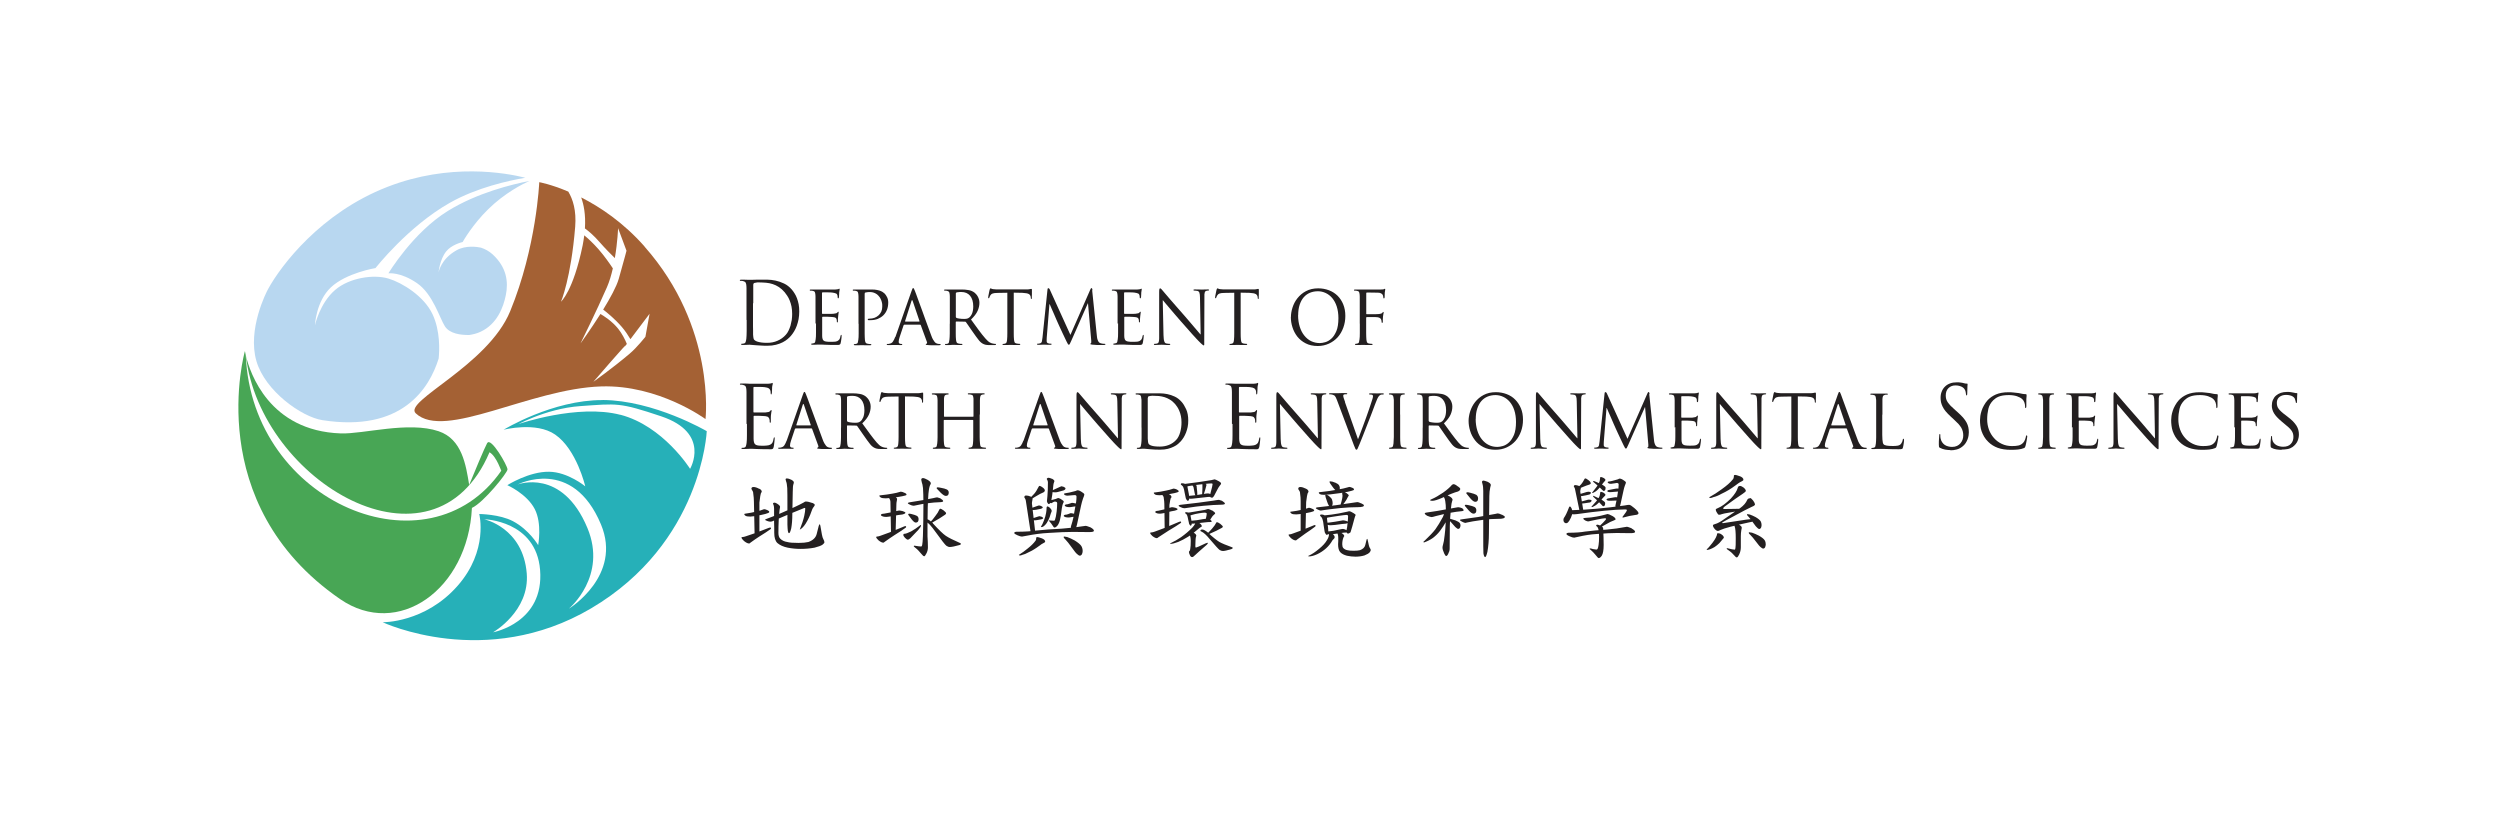 <?xml version="1.0" encoding="UTF-8"?>
<svg id="Layer_1" data-name="Layer 1" xmlns="http://www.w3.org/2000/svg" xmlns:xlink="http://www.w3.org/1999/xlink" viewBox="0 0 300 100">
  <defs>
    <style>
      .cls-1 {
        fill: none;
      }

      .cls-2 {
        fill: #b8d7f0;
      }

      .cls-3 {
        fill: #231f20;
      }

      .cls-4 {
        fill: #a46134;
        fill-rule: evenodd;
      }

      .cls-5 {
        fill: #26b0b8;
      }

      .cls-6 {
        fill: #48a655;
      }

      .cls-7 {
        clip-path: url(#clippath);
      }
    </style>
    <clipPath id="clippath">
      <rect class="cls-1" x="24.13" y="19.5" width="251.74" height="61"/>
    </clipPath>
  </defs>
  <g class="cls-7">
    <path class="cls-2" d="M46.62,33.43c-1.78-.54-4.7-.1-6.4,1.36-1.86,1.59-2.43,4.26-2.43,4.26,0,0,.12-2.87,1.91-4.56,1.85-1.75,5.36-2.32,5.36-2.32,0,0,3.91-5.01,8.95-7.85,3.18-1.8,7.03-2.65,9.03-2.99-2.32-.58-9.06-1.82-16.56,1.1-7.99,3.11-12.76,9.43-14.3,12.24-.23.41-2.51,4.87-1.41,8.66,1.04,3.59,5.42,6.7,7.92,7.09,9.57,1.49,12.84-3.83,13.95-7.4.1-.98.2-3.31-.73-5.3-1.01-2.17-3.63-3.79-5.29-4.29M57.73,29.72c-.47-.1-1.84-.31-2.94.31-1.91,1.06-2.16,2.66-2.16,2.66,0,0,.13-1.55.92-2.53.61-.76,1.77-1.07,1.97-1.12.06-.11,1.18-2.09,3.07-3.94,2-1.96,4.14-3.03,4.95-3.39-2.09.41-6.3,1.43-9.81,3.61-4.21,2.61-7.12,7.48-7.12,7.48,0,0,1.42-.2,3.42,1.17,1.92,1.31,2.73,4.22,3.36,5.19.57.89,1.9,1.05,2.91,1.04.46-.07.93-.18,1.37-.39,1.98-.92,2.73-2.92,3.03-4.4.32-1.58.11-3.33-1.59-4.89-.43-.39-.91-.64-1.39-.8"/>
    <path class="cls-6" d="M58.46,53.17c-.32.58-1.54,3.51-2.16,5.02-.39-2.39-.85-5.49-3.66-6.44-3.62-1.23-9.04.36-11.75.26-8.59-.3-10.89-7.28-11.38-9.31,1.71,15.08,22.51,27.38,29.23,11.57.87.5,1.45,2.41,1.42,2.21-8.74,12.65-29.92,3.95-30.67-13.86-.07-.3-.1-.49-.1-.49,0,0-5.25,18.27,11.42,29.76,6.94,4.79,15.34-1.11,15.82-10.94,1.39-.63,4.27-4.22,4.27-4.62,0-.46-2-3.94-2.43-3.16"/>
    <path class="cls-5" d="M72.33,48.01c-6.02-.04-11.9,3.56-11.9,3.56,0,0,3.9-1.01,6.19.58,2.59,1.79,3.61,6.21,3.61,6.21,0,0-2.08-1.72-4.33-1.75-2.42-.04-5.02,1.61-5.02,1.61,0,0,2.34,1.03,3.29,2.87.9,1.75.41,4.33.41,4.33,0,0-1.06-1.84-3.03-2.88-1.59-.84-4.04-.86-4.04-.86,0,0,1.14,4.37-2.6,8.62-3.92,4.46-8.99,4.37-8.99,4.37,0,0,12.34,5.81,25.02-1.67,13.3-7.85,13.87-21.26,13.87-21.26,0,0-6.31-3.7-12.49-3.74M59.19,75.86s4.38-2.51,4.02-7.05c-.45-5.51-5.11-6.5-5.11-6.5,0,0,6.23.13,6.71,6.08.51,6.35-5.62,7.48-5.62,7.48M68.31,73s4.59-3.86,2.18-9.64c-3.03-7.27-8.38-5.22-8.38-5.22,0,0,6.59-3.4,10.01,4.8,2.56,6.13-3.8,10.07-3.8,10.07M74.45,49.78c-5.13-1.34-12.2,1.1-12.2,1.1-.8.43,3.08-1.86,7.42-2.15,4.38-.3,4.62-.47,9.68,1.23,5.99,2.01,3.46,6.3,3.46,6.3,0,0-3.21-5.14-8.36-6.49"/>
    <path class="cls-4" d="M77.34,29.57c-2.55-2.88-5.31-4.72-7.6-5.88.3.82.56,2.04.45,3.72.44.32,1.06.84,1.74,1.62.7.8,1.44,1.54,1.85,1.94.33-1.92.39-3.59.39-3.59l1.01,2.71s-.25.97-.93,3.37c-.27.94-1.04,2.34-1.87,3.69.38.29,1.36,1.07,2.22,2.06.41.47.78,1.03,1.05,1.49.9-1.19,2.3-3.05,2.3-3.05l-.5,2.76s-1,1.28-1.89,2.03c-2.04,1.73-4.36,3.38-4.36,3.38,0,0,4.43-5.14,3.79-4.25-.17.23-.04.07.23-.3-.22-.54-.57-1.23-1.03-1.81-.76-.95-1.8-1.59-2.14-1.78-1.19,1.88-2.39,3.53-2.39,3.53,0,0,1.98-4,3.17-6.74.3-.69.53-1.47.71-2.27-.41-.62-1.06-1.54-1.72-2.29-.64-.73-1.27-1.31-1.71-1.67-.05.38-.11.77-.19,1.19-1.13,5.51-2.6,6.77-2.6,6.77,0,0,1.2-2.82,1.7-8.98.16-1.97-.28-3.32-.83-4.23-2.07-.88-3.48-1.13-3.48-1.13,0,0-.32,7.77-3.49,15.49-2.69,6.54-12.88,10.8-11.33,12.25,3.46,3.25,13.71-2.96,22.25-3.23,6.91-.22,12.52,3.92,12.52,3.92,0,0,1.27-11.01-7.32-20.7"/>
    <path class="cls-3" d="M89.58,38.39v-3.43c0-.16,0-.28,0-.37,0-.09,0-.18-.01-.26-.01-.18-.04-.32-.09-.41-.05-.09-.15-.15-.31-.19-.04-.01-.09-.02-.15-.03-.07,0-.12,0-.17,0-.05,0-.07-.02-.07-.06,0-.06.05-.08.15-.08.11,0,.22,0,.34,0,.12,0,.23,0,.33.01.1,0,.19,0,.26.01.07,0,.11,0,.13,0,.02,0,.08,0,.16,0,.08,0,.18,0,.3-.01.11,0,.24,0,.38-.01.14,0,.28,0,.42,0,.23,0,.5,0,.82,0,.32,0,.65.04.99.11.34.07.68.19,1.02.35.34.16.65.4.93.72.12.14.23.29.34.47.11.17.21.37.29.59.08.22.15.46.2.72.05.26.07.55.07.86s-.03.63-.08.92c-.06.29-.13.56-.22.8-.09.25-.2.47-.32.67-.12.2-.25.38-.38.53-.1.12-.23.24-.39.38-.16.14-.36.27-.59.39-.23.12-.5.22-.81.3-.31.08-.66.12-1.06.12-.2,0-.42,0-.65-.02-.23-.02-.45-.03-.65-.04-.21-.01-.38-.03-.52-.04-.14-.02-.23-.02-.25-.02h-.12c-.07,0-.15,0-.25.01-.09,0-.19,0-.29.01-.1,0-.18,0-.25,0-.1,0-.15-.03-.15-.08,0-.04.03-.06.08-.06.04,0,.09,0,.14-.01.05,0,.1-.02.14-.03.09-.02.16-.08.19-.19.04-.1.06-.23.08-.38.02-.22.04-.53.04-.92,0-.39,0-.84,0-1.33M90.36,36.4v2.08c0,.25,0,.47,0,.67,0,.2,0,.37.01.51,0,.14,0,.23,0,.28,0,.06,0,.13,0,.21,0,.08.01.16.02.23,0,.08.02.15.03.21.01.06.03.11.05.14.03.05.08.09.15.14.07.05.16.09.28.13.12.04.28.07.47.1s.42.04.7.04c.44,0,.85-.08,1.23-.25.38-.16.72-.4,1-.72.12-.13.23-.29.32-.48.09-.19.17-.39.24-.61.06-.22.11-.45.15-.68.03-.24.05-.47.05-.72,0-.33-.03-.63-.08-.9-.06-.27-.13-.51-.22-.73-.09-.22-.19-.41-.3-.57-.11-.16-.21-.3-.3-.41-.22-.26-.45-.46-.69-.62-.24-.16-.5-.28-.75-.36-.26-.08-.52-.14-.79-.16-.27-.02-.55-.04-.83-.04-.05,0-.11,0-.16,0-.06,0-.12,0-.18.02-.06,0-.12.02-.16.03-.05,0-.08.02-.1.02-.07.04-.11.1-.11.21,0,.09,0,.22,0,.38,0,.17,0,.35,0,.56v1.27Z"/>
    <path class="cls-3" d="M97.86,38.84v-2.91c0-.13,0-.24,0-.32,0-.08,0-.15-.01-.22-.01-.15-.04-.27-.07-.34-.04-.08-.13-.13-.26-.15-.03,0-.08-.01-.14-.02-.06,0-.11,0-.15,0-.04,0-.06-.02-.06-.07s.04-.07.13-.07c.09,0,.19,0,.3,0,.11,0,.21,0,.3,0s.17,0,.24,0c.07,0,.11,0,.12,0h1.97c.08,0,.16-.01.22-.02.07-.01.12-.02.15-.03.02,0,.04-.02.06-.03.02-.01.04-.02.06-.02.03,0,.04.03.04.08,0,.04,0,.08-.02.14-.02.06-.03.15-.04.27,0,.02,0,.06,0,.11,0,.05,0,.11-.01.17,0,.06-.01.12-.01.18,0,.06,0,.1-.02.12,0,.02-.01.04-.03.06-.01.02-.03.03-.05.03-.04,0-.06-.04-.06-.11,0-.04,0-.08-.01-.14,0-.06-.02-.11-.04-.17-.01-.03-.03-.06-.05-.09-.02-.03-.05-.05-.1-.07-.04-.02-.1-.04-.17-.06-.07-.02-.16-.03-.27-.05-.04,0-.12-.01-.23-.02-.12,0-.25,0-.38-.01-.13,0-.26,0-.37,0h-.21s-.05.03-.05.09v2.4c0,.06.01.09.05.09h.66c.16,0,.3,0,.44,0,.14,0,.23,0,.28-.02.1-.01.18-.02.24-.04.06,0,.12-.04.16-.09.07-.08.11-.11.12-.11.03,0,.05.03.05.07,0,.03,0,.08-.02.15-.02.08-.03.19-.04.33-.01.09-.02.2-.03.33,0,.13,0,.21,0,.24s0,.07-.01.11c-.01.04-.03.06-.06.06-.04,0-.06-.03-.06-.08,0-.04,0-.09,0-.13,0-.05-.01-.1-.03-.16-.01-.06-.04-.12-.1-.17-.05-.05-.16-.08-.32-.1-.06,0-.15-.01-.27-.02-.13,0-.25-.01-.39-.02-.13,0-.25,0-.37,0h-.22s-.06.02-.06.06v2.24c0,.15.02.26.05.36.02.09.07.17.15.22.07.05.17.09.3.1.12.02.29.03.5.03.11,0,.24,0,.41-.01.17,0,.3-.03.41-.08.11-.06.19-.13.25-.21s.1-.22.13-.4c.02-.09.05-.14.08-.14.02,0,.04.02.05.04s0,.06,0,.09c0,.01,0,.06,0,.13,0,.07-.02.16-.03.25-.01.09-.02.18-.04.27-.01.09-.02.15-.04.2-.01.06-.03.1-.05.13-.02.03-.05.05-.08.07-.03.01-.07.02-.13.03-.05,0-.12,0-.2,0-.31,0-.59,0-.82,0-.24,0-.44-.01-.61-.02-.18-.01-.32-.02-.43-.02h-.38c-.07,0-.15,0-.23.01-.08,0-.16.01-.25.01-.08,0-.16,0-.23,0-.09,0-.13-.02-.13-.07s.02-.07.07-.07c.04,0,.08,0,.13-.02.05-.01.09-.02.13-.03.08-.02.13-.06.15-.15.02-.08.04-.19.06-.32.03-.18.04-.43.04-.77,0-.33,0-.71,0-1.14"/>
    <path class="cls-3" d="M103.02,38.84v-2.91c0-.13,0-.24,0-.32,0-.08,0-.15-.01-.22-.01-.15-.04-.27-.07-.34-.04-.08-.13-.13-.26-.15-.03,0-.08-.01-.14-.02-.06,0-.11,0-.15,0-.04,0-.06-.02-.06-.07s.04-.07.13-.07c.09,0,.19,0,.3,0,.11,0,.21,0,.3,0s.17,0,.24,0c.07,0,.11,0,.13,0,.04,0,.11,0,.21,0,.09,0,.2,0,.31,0s.23,0,.34,0c.11,0,.22,0,.31,0,.26,0,.49.02.67.06.19.04.34.08.46.14.12.06.22.11.28.17.07.06.12.1.16.13.09.1.19.24.28.42.09.18.14.4.14.64,0,.32-.05.61-.15.87-.1.26-.25.48-.44.67-.19.18-.41.32-.67.43-.26.1-.55.15-.87.15h-.12c-.05,0-.09,0-.12,0-.02,0-.04,0-.06-.03-.02-.02-.03-.04-.03-.06,0-.04.01-.06.04-.07.03-.01.08-.02.17-.02.22,0,.43-.04.62-.11.18-.07.34-.17.48-.3.14-.13.24-.28.32-.45.07-.17.11-.36.11-.56,0-.07,0-.16,0-.26,0-.1-.03-.22-.06-.34-.03-.12-.08-.25-.14-.37-.06-.13-.15-.25-.26-.37-.11-.12-.22-.21-.33-.26-.11-.06-.22-.1-.32-.13-.1-.02-.19-.04-.28-.04h-.19c-.07,0-.15,0-.25.02-.1.01-.17.03-.21.04-.04,0-.07.06-.07.17v3.59c0,.43,0,.81,0,1.14,0,.33.02.59.03.77.01.13.04.24.08.32.04.08.12.13.25.15.06.01.12.02.2.03s.13.01.17.01c.04,0,.07.02.07.07s-.04.07-.13.07c-.11,0-.23,0-.35,0-.12,0-.23,0-.32,0-.1,0-.18,0-.25-.01-.07,0-.11,0-.11,0s-.04,0-.1,0c-.06,0-.13,0-.22.01-.08,0-.17,0-.26,0-.09,0-.17,0-.23,0-.09,0-.13-.02-.13-.07s.02-.07.07-.07c.04,0,.08,0,.13-.01.05,0,.09-.02.13-.03.08-.02.13-.07.15-.15.02-.08.04-.19.06-.32.03-.18.04-.43.04-.77,0-.33,0-.71,0-1.14"/>
    <path class="cls-3" d="M107.45,40.43l1.94-5.52c.05-.15.09-.24.11-.28.02-.04.05-.06.08-.06.04,0,.08.03.1.09.02.06.06.14.1.23.03.06.08.21.17.44.08.23.19.5.3.83.12.32.25.67.39,1.06.14.38.28.76.41,1.14.14.37.27.73.39,1.06.13.34.23.62.31.84.07.2.14.36.21.48.07.12.13.21.19.28.06.07.11.12.16.15.05.03.1.05.14.06.06.02.12.04.18.04.06,0,.11.01.15.01.02,0,.05,0,.07.01.02.01.03.03.03.06,0,.03-.02.05-.06.06-.04.01-.08.02-.13.02h-.48c-.12,0-.25,0-.39,0-.14,0-.28,0-.43-.02-.08,0-.15-.01-.21-.02-.06,0-.09-.02-.09-.05,0-.02,0-.03.02-.04,0,0,.02-.01.04-.03.02-.01.05-.04.08-.07.03-.03.03-.09,0-.17l-.74-2.02s-.04-.05-.07-.05h-1.9s-.07.02-.09.07l-.47,1.41c-.08.23-.12.43-.12.59,0,.09.03.15.09.19.06.04.12.05.19.05h.07c.06,0,.08.02.08.07s-.04.07-.12.07c-.05,0-.11,0-.19,0-.07,0-.15,0-.22-.01-.07,0-.14,0-.2,0-.06,0-.1,0-.13,0-.02,0-.06,0-.12,0-.06,0-.13,0-.21,0-.08,0-.16,0-.25.01-.09,0-.18,0-.26,0-.11,0-.16-.02-.16-.07s.02-.07.07-.07c.03,0,.07,0,.12,0,.05,0,.09,0,.12-.02.19-.03.33-.11.43-.26s.19-.33.27-.55M108.64,38.59h1.67s.03-.02.03-.06l-.82-2.42c-.05-.13-.1-.13-.14,0l-.77,2.42s0,.06.03.06"/>
    <path class="cls-3" d="M113.98,38.84v-2.91c0-.14,0-.24,0-.32,0-.08,0-.15-.01-.22-.01-.15-.04-.26-.07-.34-.04-.07-.13-.12-.26-.15-.03,0-.08-.01-.13-.02-.06,0-.11,0-.15,0-.04,0-.07-.02-.07-.07s.04-.07.13-.07c.09,0,.2,0,.31,0,.11,0,.21,0,.3,0s.18,0,.24,0c.07,0,.11,0,.12,0,.02,0,.07,0,.16,0,.09,0,.19,0,.29,0s.21,0,.32,0c.11,0,.2,0,.26,0,.26,0,.53.02.8.07.27.04.52.15.74.32.05.04.11.1.17.17.07.07.13.16.19.26.06.1.11.22.15.35.04.13.06.27.06.42,0,.32-.07.65-.22.98-.15.33-.41.67-.79,1.03.34.47.65.9.94,1.29.29.39.55.72.79.99.22.25.4.41.54.48.14.07.27.12.37.13.08.01.14.02.19.03.04,0,.08,0,.1,0,.05,0,.07.02.07.07,0,.03-.01.05-.04.06-.03.01-.08.02-.15.02h-.52c-.24,0-.42-.01-.54-.04-.12-.03-.23-.07-.34-.13-.18-.1-.36-.26-.52-.48-.17-.21-.37-.49-.6-.82-.09-.12-.18-.24-.26-.37-.09-.13-.17-.25-.25-.36-.08-.11-.15-.22-.22-.32-.07-.1-.12-.18-.17-.24-.03-.04-.07-.05-.11-.05l-1.05-.02s-.06.02-.06.07v.21c0,.43,0,.81,0,1.14,0,.33.01.58.03.76.01.13.04.24.08.32.04.08.12.13.25.15.06.01.12.02.2.03.07,0,.13,0,.17,0,.04,0,.07.02.07.07s-.04.07-.13.07c-.11,0-.23,0-.34,0-.12,0-.22,0-.32-.01-.1,0-.18,0-.24-.01-.07,0-.1,0-.11,0-.13,0-.23.01-.31.02-.08,0-.17,0-.27.01-.09,0-.17,0-.24,0-.09,0-.13-.02-.13-.07s.02-.07.06-.07c.04,0,.08,0,.13,0,.05,0,.09-.02.13-.03.08-.02.13-.07.15-.15.02-.08.04-.19.06-.32.02-.18.04-.44.04-.77,0-.33,0-.71,0-1.14M114.7,35.2v2.83s.02.09.06.11c.03.02.08.04.14.05.06.01.13.03.22.04.08.01.17.02.27.03.09,0,.19.01.28.01.1,0,.2,0,.31-.02.11-.01.21-.06.31-.13.14-.11.26-.27.36-.5.09-.23.14-.51.14-.85,0-.55-.13-.98-.38-1.28-.25-.3-.6-.45-1.05-.45-.13,0-.24,0-.36.02-.11.01-.19.02-.23.04-.04.03-.07.06-.07.1"/>
    <path class="cls-3" d="M121.65,35.13v3.71c0,.43,0,.81,0,1.14,0,.33.01.59.03.77.01.13.04.24.07.32.04.08.12.13.24.15.06.02.12.02.2.03.08,0,.14.01.17.01.04,0,.07.02.07.07s-.04.07-.13.07c-.11,0-.23,0-.34,0-.12,0-.22,0-.32,0-.1,0-.18,0-.24-.01-.07,0-.1,0-.12,0-.01,0-.05,0-.12,0-.06,0-.14,0-.23.01-.09,0-.18,0-.27,0-.09,0-.17,0-.23,0-.09,0-.13-.02-.13-.07,0-.04.02-.06.07-.06.04,0,.08,0,.12-.01s.08-.02.12-.03c.09-.02.15-.07.18-.16.03-.08.05-.19.06-.32.02-.18.03-.44.03-.77,0-.33,0-.71,0-1.14v-3.71l-1.19.02c-.26,0-.45.03-.57.07-.12.04-.21.11-.27.21-.05.07-.08.13-.09.17-.01.04-.03.07-.04.11-.01.06-.04.08-.08.08-.01,0-.03,0-.04-.02-.01-.01-.02-.03-.02-.06,0-.02,0-.08.02-.18.02-.1.03-.2.06-.3.02-.11.04-.21.06-.3.02-.09.03-.15.04-.17,0-.03.02-.06.04-.1.02-.04.04-.06.05-.06.03,0,.07.01.12.04.05.03.13.05.24.06.12.01.24.02.37.03.13,0,.22,0,.27,0h3.11c.14,0,.25,0,.35,0s.17-.02.24-.03c.06-.02.11-.02.15-.03.04,0,.07,0,.09,0,.02,0,.04.03.04.1s0,.15,0,.25c0,.1,0,.2,0,.3,0,.1,0,.19-.01.28,0,.08,0,.14,0,.17,0,.08-.02.11-.07.11-.02,0-.03-.01-.04-.03,0-.02-.02-.06-.02-.13v-.09c-.02-.07-.04-.13-.07-.19-.03-.06-.08-.1-.15-.15-.07-.04-.17-.08-.3-.1-.13-.02-.29-.04-.48-.05l-1.03-.02Z"/>
    <path class="cls-3" d="M131.06,34.84l.56,5.43c0,.08.02.16.03.25.01.09.04.18.07.27.03.09.07.17.12.24.05.07.12.12.21.15.12.04.23.06.32.07.1,0,.17.01.21.01s.07.02.07.06c0,.03-.02.05-.05.06s-.07.02-.12.02h-.26c-.12,0-.26,0-.4,0-.15,0-.29,0-.43-.02-.14,0-.24-.01-.32-.02-.1-.01-.16-.03-.19-.04-.03-.01-.04-.03-.04-.05,0-.04.02-.06.06-.07.02,0,.04-.04.05-.1,0-.06,0-.13,0-.21l-.39-4.49h-.02l-1.99,4.5c-.09.19-.15.32-.18.38-.03.06-.07.09-.11.09s-.07-.03-.11-.08c-.04-.06-.09-.16-.17-.32-.06-.11-.13-.26-.21-.44-.09-.18-.18-.37-.27-.57-.09-.2-.19-.4-.27-.58-.09-.19-.16-.34-.21-.46-.06-.14-.15-.33-.25-.56-.1-.24-.21-.47-.31-.72-.11-.24-.21-.47-.3-.68-.09-.21-.15-.36-.19-.45h-.04l-.32,3.99c0,.07-.01.14-.01.22v.23c0,.13.07.22.2.25.07.02.13.04.19.04.06,0,.1,0,.13,0,.04,0,.07.02.07.06,0,.06-.05.08-.15.08-.07,0-.15,0-.24,0-.08,0-.16,0-.23-.01-.07,0-.13,0-.19-.01-.06,0-.09,0-.11,0s-.06,0-.11,0c-.05,0-.11,0-.18.01-.07,0-.14,0-.21.01-.07,0-.14,0-.19,0-.09,0-.14-.03-.14-.08,0-.04.03-.06.09-.06.03,0,.06,0,.1,0,.03,0,.08-.01.15-.03.14-.03.22-.11.25-.25.03-.14.05-.29.07-.46l.6-5.76c.01-.1.04-.16.09-.16.07,0,.13.05.17.13l2.49,5.48,2.4-5.47c.04-.1.09-.15.13-.15.06,0,.1.08.12.24"/>
    <path class="cls-3" d="M134.11,38.84v-2.91c0-.13,0-.24,0-.32,0-.08,0-.15-.01-.22-.01-.15-.04-.27-.07-.34-.04-.08-.13-.13-.26-.15-.03,0-.08-.01-.14-.02-.06,0-.11,0-.15,0-.04,0-.06-.02-.06-.07s.04-.07.13-.07c.09,0,.19,0,.3,0,.11,0,.21,0,.3,0s.17,0,.24,0c.07,0,.1,0,.12,0h1.97c.08,0,.16-.01.22-.02.07-.01.12-.02.15-.03.02,0,.04-.02.06-.03.02-.01.04-.02.06-.02.03,0,.04.03.04.08,0,.04,0,.08-.02.14-.02.06-.03.15-.04.27,0,.02,0,.06,0,.11,0,.05,0,.11-.01.17,0,.06-.01.12-.01.18,0,.06,0,.1-.02.12,0,.02-.01.04-.03.06-.01.02-.03.03-.05.03-.04,0-.06-.04-.06-.11,0-.04,0-.08-.01-.14,0-.06-.02-.11-.04-.17-.01-.03-.03-.06-.05-.09-.02-.03-.05-.05-.1-.07-.04-.02-.1-.04-.17-.06-.07-.02-.16-.03-.27-.05-.04,0-.12-.01-.23-.02-.12,0-.25,0-.38-.01-.13,0-.26,0-.37,0h-.21s-.05.03-.05.09v2.4c0,.06.01.09.05.09h.66c.16,0,.3,0,.44,0,.14,0,.23,0,.28-.02.1-.01.18-.02.24-.04.06,0,.12-.04.16-.09.07-.08.11-.11.12-.11.03,0,.05.03.05.07,0,.03,0,.08-.02.15-.02.08-.03.19-.04.33-.01.09-.02.2-.03.33,0,.13,0,.21,0,.24s0,.07-.01.11c-.01.04-.03.06-.06.06-.04,0-.06-.03-.06-.08,0-.04,0-.09,0-.13,0-.05-.01-.1-.03-.16-.01-.06-.04-.12-.1-.17-.05-.05-.16-.08-.32-.1-.06,0-.15-.01-.27-.02-.13,0-.25-.01-.39-.02-.13,0-.25,0-.37,0h-.22s-.06.02-.06.06v2.24c0,.15.02.26.05.36.02.09.07.17.15.22.07.05.17.09.3.1.12.02.29.03.5.03.11,0,.24,0,.41-.01.17,0,.3-.03.41-.08.11-.06.19-.13.25-.21s.1-.22.13-.4c.02-.09.05-.14.08-.14.02,0,.04.02.05.04s0,.06,0,.09c0,.01,0,.06,0,.13,0,.07-.02.16-.03.25-.01.09-.02.18-.04.27-.01.09-.02.15-.04.2-.01.06-.03.1-.05.13-.02.03-.05.05-.08.07-.03.01-.07.02-.13.03-.05,0-.12,0-.2,0-.31,0-.59,0-.82,0-.24,0-.44-.01-.61-.02-.18-.01-.32-.02-.43-.02h-.38c-.07,0-.15,0-.23.01-.08,0-.16.01-.25.01-.08,0-.16,0-.23,0-.09,0-.13-.02-.13-.07s.02-.07.07-.07c.04,0,.08,0,.13-.02.05-.01.09-.02.13-.03.08-.02.13-.06.15-.15.02-.08.04-.19.06-.32.03-.18.04-.43.04-.77,0-.33,0-.71,0-1.14"/>
    <path class="cls-3" d="M139.53,36.04l.09,4.16c0,.18.02.33.03.45.01.12.03.22.06.3.02.08.06.14.09.18s.08.06.14.08c.08.02.15.03.24.04.08,0,.14.01.18.01.04,0,.07.02.07.07s-.05.07-.15.07c-.24,0-.43,0-.59-.02-.15,0-.25-.01-.29-.01s-.13,0-.29.01c-.15.01-.32.02-.51.02-.09,0-.13-.02-.13-.07s.02-.07.07-.07c.03,0,.08,0,.15-.01.07,0,.13-.02.19-.04.05-.02.09-.04.12-.08.03-.04.05-.1.07-.19.01-.08.03-.19.03-.33,0-.14,0-.3,0-.5v-5.06c0-.18.01-.3.03-.36.02-.06.05-.09.08-.09.05,0,.1.03.16.1.06.07.11.12.15.17.03.03.13.14.28.33s.35.41.59.69.5.59.81.93c.3.35.61.7.93,1.06.21.24.41.47.61.71.2.24.39.46.57.67.18.21.33.39.47.55.13.16.23.28.3.34l-.08-4.42c0-.28-.03-.48-.07-.6-.04-.12-.12-.19-.24-.22-.07-.01-.15-.02-.23-.03-.08,0-.14-.01-.17-.01s-.05-.01-.06-.03c0-.02-.01-.04-.01-.05,0-.04.05-.06.16-.06.19,0,.37,0,.53.01.17,0,.28.01.33.01s.14,0,.26-.01c.12,0,.27-.01.44-.01.1,0,.15.02.15.06,0,.01,0,.03-.02.05-.02.02-.04.03-.07.03h-.07s-.07,0-.12.02c-.07.01-.12.04-.16.07-.04.04-.07.08-.08.14-.02.06-.03.13-.04.22,0,.09,0,.2,0,.33l-.02,5.17c0,.15,0,.26,0,.34,0,.08,0,.15,0,.19,0,.04-.01.07-.02.08-.01.01-.02.02-.03.02-.02,0-.04,0-.07-.02-.03-.02-.06-.04-.11-.08-.05-.04-.11-.09-.18-.16-.07-.07-.16-.16-.28-.28-.02-.02-.1-.11-.25-.26-.15-.16-.32-.35-.53-.58-.21-.23-.43-.48-.67-.76-.24-.27-.48-.54-.69-.78-.24-.28-.47-.55-.7-.81-.23-.27-.44-.51-.63-.74s-.36-.42-.5-.59c-.14-.17-.24-.29-.3-.36"/>
    <path class="cls-3" d="M148.88,35.13v3.71c0,.43,0,.81,0,1.14,0,.33.01.59.03.77.01.13.04.24.07.32.04.08.12.13.24.15.06.02.12.02.2.03.08,0,.14.01.17.01.04,0,.07.02.07.07s-.04.07-.13.07c-.11,0-.23,0-.34,0-.12,0-.22,0-.32,0-.1,0-.18,0-.24-.01-.07,0-.1,0-.12,0-.01,0-.05,0-.12,0-.06,0-.14,0-.23.01-.09,0-.18,0-.27,0-.09,0-.17,0-.23,0-.09,0-.13-.02-.13-.07,0-.04.02-.06.07-.06.04,0,.08,0,.12-.01s.08-.02.12-.03c.09-.02.15-.07.18-.16.03-.08.05-.19.06-.32.02-.18.03-.44.03-.77,0-.33,0-.71,0-1.14v-3.71l-1.19.02c-.26,0-.45.03-.57.07-.12.04-.21.11-.27.21-.05.07-.08.13-.09.17-.01.04-.03.07-.04.11-.01.06-.04.08-.08.08-.01,0-.02,0-.04-.02-.01-.01-.02-.03-.02-.06,0-.02,0-.08.02-.18.02-.1.03-.2.06-.3.02-.11.04-.21.06-.3.02-.09.03-.15.04-.17,0-.03.02-.06.04-.1.02-.04.04-.06.05-.06.03,0,.07.01.12.04.05.03.13.05.24.06.12.01.24.02.37.03.13,0,.22,0,.27,0h3.11c.14,0,.25,0,.35,0s.17-.02.24-.03c.06-.02.11-.02.15-.03.04,0,.07,0,.09,0,.02,0,.04.03.04.1s0,.15,0,.25c0,.1,0,.2,0,.3,0,.1,0,.19-.01.28,0,.08,0,.14,0,.17,0,.08-.02.11-.07.11-.02,0-.03-.01-.04-.03,0-.02-.02-.06-.02-.13v-.09c-.02-.07-.04-.13-.07-.19-.03-.06-.08-.1-.15-.15-.07-.04-.17-.08-.3-.1-.13-.02-.29-.04-.48-.05l-1.03-.02Z"/>
    <path class="cls-3" d="M154.91,38.05c0-.35.06-.73.19-1.14.13-.41.32-.78.59-1.12.27-.34.6-.63,1.02-.85.41-.22.9-.34,1.47-.34.46,0,.89.08,1.29.23.4.15.74.37,1.04.66.29.29.52.64.68,1.04.17.41.25.87.25,1.38s-.08.96-.24,1.4c-.16.44-.38.82-.67,1.15-.29.32-.64.58-1.05.77-.41.19-.86.29-1.35.29-.56,0-1.05-.11-1.45-.32-.41-.21-.74-.48-1.01-.82-.26-.34-.45-.71-.58-1.12-.13-.41-.19-.81-.19-1.21M155.77,37.82c0,.51.07.98.2,1.39.13.41.31.77.55,1.06.23.29.51.52.82.67.32.15.66.23,1.04.23.19,0,.41-.04.66-.11.25-.07.5-.22.73-.43.24-.21.43-.52.6-.91.16-.39.24-.91.24-1.54,0-.53-.07-.99-.2-1.4-.13-.41-.32-.74-.54-1.01-.23-.27-.49-.47-.79-.61-.3-.14-.61-.21-.93-.21-.34,0-.66.06-.95.18-.29.12-.54.3-.75.54-.21.24-.37.54-.49.9-.12.36-.18.78-.18,1.26"/>
    <path class="cls-3" d="M163.17,38.84v-2.91c0-.13,0-.24,0-.32,0-.08,0-.15-.01-.22-.01-.15-.04-.27-.07-.34-.04-.08-.13-.13-.26-.15-.03,0-.08-.01-.14-.02-.06,0-.11,0-.15,0-.04,0-.06-.02-.06-.07s.04-.07.13-.07.19,0,.3,0c.11,0,.21,0,.3,0s.17,0,.23,0c.06,0,.1,0,.11,0h2.14c.08,0,.15-.01.22-.01.07,0,.12-.01.15-.03.02,0,.05-.02.07-.03.02-.01.03-.02.04-.02.04,0,.06.03.06.08,0,.03,0,.08-.02.14-.01.06-.03.15-.04.27,0,.02,0,.06,0,.11,0,.05,0,.11-.01.17,0,.06,0,.12,0,.18,0,.06,0,.1-.01.12,0,.02-.02.04-.03.06-.01.02-.03.03-.05.03-.04,0-.07-.03-.07-.1,0-.04,0-.09-.02-.15-.01-.07-.03-.13-.06-.18-.02-.06-.08-.11-.18-.17-.09-.06-.22-.09-.38-.09l-1.35-.02s-.06.03-.06.09v2.43s0,.05,0,.06c0,.01.02.02.05.02h1.12s.2-.01.2-.01c.06,0,.12,0,.18-.01.1-.01.18-.03.24-.05.06-.02.11-.06.15-.11.04-.06.08-.09.1-.09.03,0,.05.02.05.07,0,.03,0,.08-.03.16-.02.07-.04.18-.05.32-.01.09-.02.2-.02.34,0,.13,0,.22,0,.25,0,.04,0,.08-.02.12,0,.04-.03.06-.06.06-.04,0-.06-.03-.06-.08,0-.05-.01-.1-.02-.15,0-.06-.02-.11-.04-.17-.02-.06-.06-.12-.13-.17-.07-.05-.16-.09-.29-.11-.05,0-.14-.01-.27-.02-.13,0-.27,0-.41,0h-.64s-.06.03-.06.08v.71c0,.44,0,.82,0,1.15,0,.33.02.59.03.76.01.13.04.24.07.32.04.08.11.13.22.15.06.01.13.02.21.03.08,0,.13.01.17.01.04,0,.07.02.07.07s-.04.07-.13.07c-.11,0-.23,0-.35,0-.12,0-.23,0-.33,0-.1,0-.18,0-.25-.01-.07,0-.1,0-.11,0-.01,0-.05,0-.11,0-.06,0-.14,0-.22.01-.09,0-.17,0-.26,0-.09,0-.16,0-.22,0-.09,0-.13-.02-.13-.07s.02-.07.07-.07c.04,0,.08,0,.13-.02.05-.01.09-.02.13-.03.08-.02.13-.06.15-.15.02-.08.04-.19.06-.32.03-.18.04-.43.04-.77,0-.33,0-.71,0-1.14"/>
    <path class="cls-3" d="M89.58,50.85v-3.43c0-.16,0-.28,0-.37,0-.09,0-.18-.01-.26-.01-.18-.04-.32-.09-.41-.05-.09-.15-.15-.31-.19-.04-.02-.09-.02-.15-.03-.07,0-.12,0-.16,0-.05,0-.07-.02-.07-.06,0-.06.05-.08.15-.08h.34c.12,0,.23,0,.34.01l.38.02h1.02c.25,0,.49,0,.71,0,.22,0,.36,0,.42,0,.18-.01.32-.03.4-.05.02,0,.05-.02.07-.03.02-.02.04-.02.07-.02.02,0,.04.03.04.09,0,.04,0,.09-.03.16-.02.07-.04.18-.05.33,0,.03,0,.07,0,.13,0,.06,0,.13-.01.2,0,.07-.01.14-.01.21,0,.07,0,.11-.02.14,0,.03-.01.05-.02.08,0,.02-.02.04-.04.04-.05,0-.07-.05-.07-.14,0-.03,0-.09-.01-.17,0-.08-.02-.15-.05-.21-.03-.08-.09-.15-.17-.21s-.25-.11-.5-.14c-.04,0-.12-.01-.25-.02-.13,0-.27,0-.41-.01-.15,0-.28,0-.4,0h-.22s-.06.03-.06.1v2.87c0,.07.02.1.06.1h.71c.17,0,.32,0,.47,0,.15,0,.25,0,.31-.02.11-.01.2-.03.27-.04.07-.01.12-.05.17-.1.07-.09.11-.14.14-.14.03,0,.05.03.05.08,0,.03,0,.1-.03.19-.02.09-.04.22-.05.39,0,.06-.01.11-.01.18,0,.06,0,.13,0,.2,0,.07,0,.12,0,.18,0,.05,0,.09,0,.11,0,.04,0,.08-.01.13,0,.04-.02.07-.06.07-.04,0-.07-.03-.07-.09,0-.06,0-.11,0-.16,0-.05-.01-.11-.03-.18-.02-.08-.06-.15-.12-.22-.06-.07-.19-.12-.37-.14-.06,0-.16-.01-.3-.02-.13,0-.27-.01-.41-.02-.14,0-.27,0-.4,0-.12,0-.2,0-.24,0-.04,0-.06.02-.06.07v2.68c0,.18.02.32.05.43.03.11.08.2.16.26.08.06.19.1.32.12.14.02.32.03.55.03.12,0,.27,0,.45-.02.18-.01.33-.04.45-.1.12-.06.22-.14.28-.25.06-.11.11-.28.14-.49.02-.1.05-.15.08-.15.03,0,.05.02.05.05,0,.03,0,.07,0,.1,0,.02,0,.07-.01.16,0,.09-.02.18-.03.29-.01.11-.02.21-.04.32-.01.1-.03.18-.04.24-.02.07-.04.13-.06.16-.02.03-.05.06-.08.08-.04.02-.09.03-.14.03-.06,0-.13,0-.22,0-.36,0-.66,0-.92-.01-.26,0-.48-.01-.66-.02-.18-.01-.33-.02-.45-.02-.12,0-.21,0-.28,0h-.12c-.07,0-.15,0-.25.01-.09,0-.19,0-.29.01-.1,0-.18,0-.25,0-.1,0-.15-.03-.15-.08,0-.04.03-.06.07-.06.04,0,.09,0,.14,0,.05,0,.1-.02.14-.03.09-.02.16-.08.19-.19.04-.11.06-.23.08-.38.03-.22.04-.53.04-.92,0-.39,0-.84,0-1.33"/>
    <path class="cls-3" d="M94.4,52.89l1.94-5.52c.05-.15.09-.24.11-.28.02-.04.05-.06.08-.06.04,0,.08.03.1.09.02.06.06.14.1.23.03.06.08.21.17.44.08.23.19.5.3.82.12.32.25.67.39,1.06.14.38.28.76.42,1.14.14.37.27.73.39,1.06.13.34.23.62.31.84.07.2.14.36.21.48.07.12.13.21.19.28.06.07.11.12.16.15.05.03.1.05.14.06.06.02.12.04.18.04.06,0,.11.01.15.01.02,0,.05,0,.07.01.02.01.03.03.03.06s-.02.05-.06.06c-.04.01-.08.02-.13.02h-.48c-.12,0-.25,0-.39,0-.14,0-.28,0-.43-.02-.08,0-.15-.01-.21-.02-.06,0-.08-.02-.08-.05,0-.02,0-.03.01-.04,0,0,.02-.01.04-.03.02-.01.05-.04.08-.07.03-.03.03-.09,0-.17l-.74-2.02s-.04-.05-.07-.05h-1.9s-.07.02-.09.07l-.47,1.41c-.08.23-.12.43-.12.59,0,.09.03.15.09.19.06.04.12.05.19.05h.08c.06,0,.08.02.08.07s-.04.07-.12.07c-.05,0-.11,0-.19,0-.07,0-.15,0-.22-.01-.07,0-.14,0-.2,0-.06,0-.1,0-.13,0-.02,0-.06,0-.12,0-.06,0-.13,0-.21,0-.08,0-.16,0-.25.01-.09,0-.18,0-.26,0-.11,0-.16-.02-.16-.07s.02-.07.07-.07c.03,0,.07,0,.12,0,.05,0,.09,0,.12-.02.19-.03.33-.11.43-.26s.19-.33.27-.55M95.59,51.05h1.67s.03-.02.03-.06l-.82-2.42c-.05-.13-.1-.13-.14,0l-.77,2.42s0,.06.03.06"/>
    <path class="cls-3" d="M100.93,51.3v-2.91c0-.13,0-.24,0-.32,0-.08,0-.15-.01-.22-.01-.15-.04-.27-.07-.34-.04-.07-.13-.12-.26-.15-.03,0-.08-.01-.13-.02-.06,0-.11,0-.15,0-.04,0-.07-.02-.07-.07s.04-.07.13-.07c.09,0,.2,0,.31,0,.11,0,.21,0,.3,0s.18,0,.24,0c.07,0,.11,0,.12,0,.02,0,.07,0,.16,0,.09,0,.19,0,.29,0s.21,0,.32,0c.11,0,.2,0,.26,0,.26,0,.53.02.8.07.27.04.52.15.74.32.05.04.11.1.17.17.07.07.13.16.19.26.06.1.11.22.15.35.04.13.06.27.06.42,0,.32-.07.65-.22.98-.15.33-.41.67-.79,1.03.34.47.65.9.94,1.29.29.39.55.72.79,1,.22.25.4.41.54.48.14.07.27.12.37.13.08.01.15.02.19.03.04,0,.08,0,.1,0,.05,0,.07.02.07.07,0,.03-.01.05-.04.06-.03.01-.08.02-.15.02h-.52c-.24,0-.42-.01-.54-.04-.12-.03-.23-.07-.34-.13-.18-.1-.36-.26-.52-.48-.17-.21-.37-.49-.6-.82-.09-.12-.18-.24-.26-.37-.09-.13-.17-.25-.25-.36-.08-.11-.15-.22-.22-.32-.07-.1-.12-.18-.17-.24-.03-.03-.07-.05-.11-.05l-1.05-.02s-.06.02-.06.07v.21c0,.43,0,.81,0,1.14,0,.33.01.58.03.76.01.13.04.24.08.32.04.08.12.13.25.15.06.01.12.02.2.03.07,0,.13,0,.17,0,.04,0,.07.02.07.07s-.04.07-.13.07c-.11,0-.23,0-.34,0-.12,0-.22,0-.32-.01-.1,0-.18,0-.24-.01-.07,0-.1,0-.11,0-.13,0-.23.01-.31.02-.08,0-.17,0-.27.01-.09,0-.17,0-.24,0-.09,0-.13-.02-.13-.07s.02-.07.06-.07c.04,0,.08,0,.13,0,.05,0,.09-.02.13-.03.08-.02.13-.07.15-.15.02-.08.04-.19.06-.32.02-.18.04-.44.04-.77,0-.33,0-.71,0-1.14M101.64,47.66v2.83s.02.09.06.11c.03.02.08.04.14.05.06.01.13.03.22.04.08.02.17.03.27.03.09,0,.19.01.28.01.1,0,.2,0,.31-.02.11-.01.21-.06.31-.13.14-.1.26-.27.36-.5.09-.23.14-.51.14-.85,0-.55-.13-.98-.38-1.28-.25-.3-.6-.45-1.05-.45-.13,0-.24,0-.36.02-.11.01-.19.02-.23.04-.04.03-.07.06-.07.1"/>
    <path class="cls-3" d="M108.6,47.58v3.71c0,.43,0,.81,0,1.14,0,.33.01.59.03.77.01.13.04.24.07.32.04.08.12.13.24.15.06.02.12.02.2.03.08,0,.14.01.17.01.04,0,.07.02.07.07s-.04.07-.13.07c-.11,0-.23,0-.34,0-.12,0-.22,0-.32,0-.1,0-.18,0-.24-.01-.07,0-.1,0-.12,0-.01,0-.05,0-.12,0-.06,0-.14,0-.23.01-.09,0-.18,0-.27,0-.09,0-.17,0-.23,0-.09,0-.13-.02-.13-.07,0-.04.02-.06.07-.06.04,0,.08,0,.12-.01.04,0,.08-.02.12-.03.09-.02.15-.07.18-.16.03-.08.05-.19.06-.32.02-.18.03-.44.03-.77,0-.33,0-.71,0-1.14v-3.71l-1.19.02c-.26,0-.45.03-.57.07-.12.04-.21.11-.27.21-.05.07-.08.13-.09.17-.01.04-.03.07-.04.11-.01.06-.04.08-.08.08-.01,0-.02,0-.04-.02-.01-.01-.02-.03-.02-.06,0-.02,0-.08.02-.18.02-.1.03-.2.06-.3.02-.11.04-.21.06-.3.02-.09.03-.15.04-.17,0-.03.02-.06.04-.1.02-.04.04-.06.05-.06.03,0,.07.01.12.04.05.03.13.05.24.06.12.02.24.02.37.03.13,0,.22,0,.27,0h3.11c.14,0,.25,0,.35,0s.17-.02.24-.03c.06-.01.11-.02.15-.03.04,0,.07,0,.09,0,.02,0,.04.03.04.1s0,.15,0,.25c0,.1,0,.2,0,.3,0,.1,0,.19-.01.28,0,.08,0,.14,0,.17,0,.08-.02.11-.07.11-.02,0-.03-.01-.04-.03s-.02-.06-.02-.13v-.09c-.02-.07-.04-.13-.07-.19-.03-.06-.08-.1-.15-.15-.07-.04-.17-.08-.3-.1-.13-.02-.29-.04-.48-.05l-1.03-.02Z"/>
    <path class="cls-3" d="M117.56,49.74v1.56c0,.43,0,.81,0,1.14,0,.33.02.59.04.77.01.13.03.24.06.32.03.08.11.13.24.15.06.01.12.03.2.03.08,0,.13.01.16.01.05,0,.07.02.07.07s-.05.07-.14.07c-.11,0-.23,0-.34,0-.11,0-.22,0-.32-.01-.09,0-.18,0-.24,0-.07,0-.1,0-.12,0s-.05,0-.11,0c-.06,0-.14,0-.22,0-.09,0-.17,0-.26.01-.09,0-.16,0-.23,0-.09,0-.13-.02-.13-.07s.02-.07.07-.07c.04,0,.08,0,.12-.01.04,0,.09-.02.12-.03.09-.02.14-.07.17-.16.03-.08.04-.19.06-.32.02-.18.03-.43.03-.75,0-.32,0-.7,0-1.13v-.88s-.01-.05-.05-.05h-3.44s-.05.02-.05.05v.88c0,.43,0,.81,0,1.13,0,.32.01.58.03.76.01.13.04.24.07.32.03.08.11.13.24.15.06.01.13.03.21.03.07,0,.13.01.17.01.04,0,.07.02.07.07s-.04.07-.13.07c-.11,0-.23,0-.35,0-.12,0-.23,0-.32-.01-.1,0-.18,0-.24,0-.07,0-.1,0-.11,0-.01,0-.05,0-.11,0-.06,0-.14,0-.22,0-.08,0-.17,0-.26.01-.09,0-.17,0-.23,0-.09,0-.13-.02-.13-.07s.02-.07.06-.07c.04,0,.08,0,.13-.01.05,0,.09-.02.13-.03.08-.02.13-.07.15-.15.02-.08.04-.19.06-.32.02-.18.04-.44.04-.77,0-.33,0-.71,0-1.14v-2.91c0-.13,0-.24,0-.32,0-.08,0-.15-.01-.22-.01-.15-.04-.27-.07-.34-.04-.08-.13-.13-.26-.15-.03,0-.08-.01-.13-.02-.06,0-.11,0-.15,0-.04,0-.07-.02-.07-.07s.04-.07.13-.07c.09,0,.2,0,.3,0,.11,0,.2,0,.3,0s.17,0,.23,0c.07,0,.1,0,.12,0,0,0,.04,0,.1,0,.06,0,.14,0,.22,0s.17,0,.26,0c.09,0,.17,0,.23,0,.09,0,.13.02.13.07s-.02.07-.06.07h-.09s-.07,0-.12.02c-.11.03-.19.07-.22.15-.04.07-.06.18-.07.34,0,.07,0,.14,0,.22,0,.08,0,.19,0,.33v1.56s.02.05.05.05h3.44s.05-.02.05-.05v-1.03c0-.22,0-.4,0-.54,0-.14,0-.25,0-.33,0-.08,0-.15,0-.22-.01-.15-.04-.27-.07-.34-.03-.08-.12-.13-.26-.15-.03,0-.08-.01-.14-.02-.06,0-.11,0-.15,0-.04,0-.06-.02-.06-.07s.04-.07.13-.07c.09,0,.19,0,.3,0,.1,0,.2,0,.3,0s.17,0,.23,0c.06,0,.1,0,.11,0s.05,0,.11,0c.06,0,.13,0,.22,0s.17,0,.26,0c.09,0,.16,0,.22,0,.09,0,.14.02.14.07s-.02.07-.07.07h-.09s-.07,0-.12.02c-.11.03-.18.07-.21.15-.04.07-.06.18-.07.34,0,.07-.01.14-.01.22,0,.08,0,.19,0,.32v1.36Z"/>
    <path class="cls-3" d="M122.82,52.89l1.94-5.52c.05-.15.09-.24.11-.28.02-.04.05-.06.08-.06.04,0,.08.03.1.09.02.06.06.14.1.23.03.06.08.21.17.44.08.23.19.5.3.82.12.32.25.67.39,1.06.14.38.28.76.42,1.14.14.37.27.73.39,1.06.13.34.23.62.31.84.07.2.14.36.21.48.07.12.13.21.19.28.06.07.11.12.16.15.05.03.1.05.14.06.06.02.12.04.18.04.06,0,.11.01.15.01.02,0,.05,0,.07.01.02.01.03.03.03.06s-.02.05-.06.06c-.04.01-.08.02-.13.02h-.48c-.12,0-.25,0-.39,0-.14,0-.28,0-.43-.02-.08,0-.15-.01-.21-.02-.06,0-.09-.02-.09-.05,0-.02,0-.03.02-.04,0,0,.02-.01.04-.03.03-.01.05-.04.08-.07.03-.03.03-.09,0-.17l-.74-2.02s-.04-.05-.07-.05h-1.9s-.07.02-.09.07l-.47,1.41c-.08.23-.12.43-.12.59,0,.09.03.15.09.19.06.04.12.05.19.05h.07c.06,0,.08.02.08.07s-.04.07-.12.07c-.05,0-.11,0-.19,0-.07,0-.15,0-.22-.01-.07,0-.14,0-.2,0-.06,0-.1,0-.13,0-.02,0-.06,0-.12,0-.06,0-.13,0-.21,0-.08,0-.16,0-.25.01-.09,0-.18,0-.26,0-.11,0-.16-.02-.16-.07s.02-.07.07-.07c.03,0,.07,0,.12,0,.05,0,.09,0,.12-.02.19-.03.33-.11.43-.26s.19-.33.27-.55M124.02,51.05h1.67s.03-.02.03-.06l-.82-2.42c-.05-.13-.1-.13-.14,0l-.77,2.42s0,.06.03.06"/>
    <path class="cls-3" d="M129.61,48.5l.09,4.16c0,.18.02.33.03.45.01.12.03.22.06.3.02.08.06.14.09.18.04.04.08.07.14.08.08.02.15.03.24.04.08,0,.14.01.18.01.04,0,.07.02.07.07s-.05.07-.15.07c-.24,0-.43,0-.59-.02-.15-.01-.25-.02-.29-.02s-.13,0-.29.02c-.15,0-.32.02-.51.02-.09,0-.13-.02-.13-.07s.02-.07.07-.07c.03,0,.08,0,.15-.01.07,0,.13-.02.19-.04.05-.01.09-.04.12-.08.03-.04.05-.1.07-.19.01-.08.03-.19.03-.33,0-.14,0-.3,0-.5v-5.06c0-.18.01-.3.03-.36.02-.06.05-.09.08-.09.05,0,.1.03.16.1.06.07.11.12.15.17.03.04.13.14.28.33s.35.41.59.69.5.59.81.93c.3.35.61.7.93,1.06.21.24.41.47.61.71.2.24.39.46.57.67.18.21.33.39.47.55.13.16.23.28.3.34l-.08-4.42c0-.28-.03-.49-.07-.6-.04-.12-.12-.19-.24-.22-.07-.01-.15-.02-.23-.03s-.14-.01-.17-.01-.05-.01-.06-.03c0-.02-.01-.04-.01-.05,0-.04.05-.06.16-.06.19,0,.37,0,.53.01.17,0,.28.01.33.01s.14,0,.26-.01c.12,0,.27-.01.44-.01.1,0,.15.02.15.06,0,.01,0,.03-.02.05-.02.02-.04.03-.07.03h-.07s-.07,0-.12.02c-.07.01-.12.04-.16.07-.04.04-.07.08-.08.14-.02.06-.03.13-.04.22,0,.09,0,.2,0,.33l-.02,5.17c0,.15,0,.26,0,.34,0,.08,0,.15,0,.19,0,.04-.01.07-.02.08-.01.01-.02.02-.03.02-.02,0-.04,0-.07-.02-.03-.02-.06-.04-.11-.08-.05-.04-.11-.09-.18-.16-.07-.07-.16-.16-.28-.28-.02-.02-.1-.11-.25-.26-.15-.16-.32-.35-.53-.58-.21-.23-.43-.49-.67-.76-.24-.27-.48-.54-.69-.78-.24-.28-.47-.55-.7-.81-.23-.27-.44-.51-.63-.74s-.36-.42-.5-.59c-.14-.17-.24-.29-.3-.36"/>
    <path class="cls-3" d="M136.98,51.3v-2.91c0-.13,0-.24,0-.32,0-.08,0-.15-.02-.22-.01-.15-.04-.27-.07-.34-.04-.08-.12-.13-.26-.15-.03,0-.08-.01-.14-.02-.06,0-.11,0-.15,0-.04,0-.07-.02-.07-.07s.04-.07.13-.07c.09,0,.19,0,.3,0,.11,0,.21,0,.3,0s.17,0,.24,0c.06,0,.1,0,.12,0,.02,0,.07,0,.15,0,.07,0,.16,0,.26,0s.21,0,.33,0c.12,0,.24,0,.37,0,.21,0,.45,0,.73,0,.28,0,.57.03.87.09.3.06.6.16.9.3.3.14.57.35.81.62.21.23.39.53.56.9.17.37.25.82.25,1.35,0,.28-.02.54-.07.78-.05.25-.12.47-.2.68-.08.21-.18.4-.28.57-.11.17-.22.32-.33.45-.09.1-.2.21-.34.33-.14.12-.31.23-.52.33-.2.1-.44.19-.71.26-.27.07-.58.1-.93.1-.18,0-.37,0-.58-.01-.2-.01-.39-.02-.58-.04-.18-.01-.33-.03-.46-.04-.13-.01-.2-.02-.22-.02-.01,0-.05,0-.11,0-.06,0-.14,0-.22,0-.09,0-.18.01-.26.02-.09,0-.17,0-.23,0-.09,0-.13-.02-.13-.07s.02-.07.06-.07c.04,0,.08,0,.13,0,.05,0,.09-.02.13-.03.08-.02.13-.07.15-.15.02-.08.04-.19.06-.32.03-.18.04-.44.04-.77,0-.33,0-.71,0-1.14M137.73,47.75v4.2c0,.17,0,.31,0,.43,0,.12,0,.2,0,.24,0,.11.02.23.03.36.01.13.04.22.07.27.02.04.06.08.12.12.06.04.14.08.24.11.1.04.24.06.4.08.16.02.37.03.61.03.38,0,.74-.07,1.07-.2.33-.13.62-.33.87-.6.11-.11.2-.24.28-.4.08-.16.15-.33.2-.51.05-.18.09-.38.12-.58.03-.21.04-.41.04-.61,0-.28-.02-.53-.07-.76-.05-.23-.11-.44-.19-.62-.07-.18-.16-.34-.25-.48-.09-.14-.18-.25-.26-.35-.19-.21-.39-.39-.61-.52-.21-.13-.43-.23-.65-.3-.22-.07-.46-.11-.69-.14-.24-.02-.48-.03-.72-.03-.08,0-.18,0-.28.02-.11.01-.18.03-.21.04-.07.03-.1.09-.1.18"/>
    <path class="cls-3" d="M147.83,50.85v-3.43c0-.16,0-.28,0-.37,0-.09,0-.18-.01-.26-.01-.18-.04-.32-.09-.41-.05-.09-.15-.15-.31-.19-.04-.02-.09-.02-.15-.03-.07,0-.12,0-.16,0-.05,0-.07-.02-.07-.06,0-.06.05-.08.15-.08h.34c.12,0,.23,0,.34.01l.38.02h1.02c.25,0,.49,0,.71,0,.22,0,.36,0,.42,0,.18-.01.32-.03.4-.05.02,0,.05-.02.07-.03.02-.02.04-.02.07-.02.02,0,.04.03.04.09,0,.04,0,.09-.03.16-.02.07-.04.18-.05.33,0,.03,0,.07,0,.13,0,.06,0,.13-.01.2,0,.07-.01.14-.01.21,0,.07,0,.11-.01.14,0,.03-.01.05-.02.08,0,.02-.02.04-.04.04-.05,0-.07-.05-.07-.14,0-.03,0-.09-.01-.17,0-.08-.02-.15-.05-.21-.03-.08-.09-.15-.17-.21s-.25-.11-.5-.14c-.04,0-.12-.01-.25-.02-.13,0-.27,0-.41-.01-.15,0-.28,0-.4,0h-.22s-.06.03-.06.1v2.87c0,.07.02.1.06.1h.71c.17,0,.32,0,.47,0,.15,0,.25,0,.31-.02.11-.01.2-.03.27-.04.07-.01.12-.05.17-.1.07-.09.11-.14.14-.14.03,0,.05.03.05.08,0,.03,0,.1-.03.19-.02.09-.04.22-.05.39,0,.06,0,.11-.01.18,0,.06,0,.13,0,.2,0,.07,0,.12,0,.18,0,.05,0,.09,0,.11,0,.04,0,.08-.01.13,0,.04-.02.07-.06.07-.04,0-.07-.03-.07-.09,0-.06,0-.11,0-.16,0-.05-.01-.11-.03-.18-.02-.08-.06-.15-.12-.22-.06-.07-.19-.12-.37-.14-.06,0-.16-.01-.3-.02-.13,0-.27-.01-.41-.02-.14,0-.27,0-.39,0-.12,0-.2,0-.24,0-.04,0-.06.02-.06.07v2.68c0,.18.02.32.05.43.03.11.08.2.16.26.08.06.19.1.32.12.14.02.32.03.55.03.12,0,.27,0,.45-.02.18-.01.33-.04.45-.1.12-.06.22-.14.28-.25.06-.11.11-.28.14-.49.02-.1.05-.15.08-.15.03,0,.05.02.05.05,0,.03,0,.07,0,.1,0,.02,0,.07-.01.16,0,.09-.02.18-.03.29-.01.11-.02.21-.04.32-.01.1-.03.18-.04.24-.02.07-.04.13-.06.16-.02.03-.05.06-.08.08-.04.02-.08.03-.14.03-.06,0-.13,0-.22,0-.36,0-.66,0-.92-.01-.26,0-.48-.01-.66-.02-.18-.01-.33-.02-.45-.02-.12,0-.21,0-.28,0h-.12c-.07,0-.15,0-.25.01-.09,0-.19,0-.29.01-.1,0-.18,0-.25,0-.1,0-.15-.03-.15-.08,0-.04.03-.06.07-.06.04,0,.09,0,.14,0,.05,0,.1-.02.14-.03.09-.02.16-.08.19-.19.04-.11.06-.23.08-.38.03-.22.04-.53.04-.92,0-.39,0-.84,0-1.33"/>
    <path class="cls-3" d="M153.59,48.5l.09,4.16c0,.18.02.33.03.45.01.12.03.22.06.3.02.08.06.14.09.18.04.04.08.07.14.08.08.02.15.03.24.04.08,0,.14.01.18.01.04,0,.07.02.07.07s-.05.07-.15.07c-.24,0-.43,0-.59-.02-.15-.01-.25-.02-.29-.02s-.13,0-.29.02c-.15,0-.32.02-.51.02-.09,0-.13-.02-.13-.07s.02-.07.07-.07c.03,0,.08,0,.15-.01.07,0,.13-.02.19-.04.05-.01.09-.04.12-.08.03-.04.05-.1.07-.19.01-.08.03-.19.03-.33,0-.14,0-.3,0-.5v-5.06c0-.18.01-.3.03-.36.02-.06.05-.09.08-.09.05,0,.1.03.16.1.06.07.11.12.15.17.03.04.13.14.28.33s.35.41.59.69.5.59.81.93c.3.35.61.7.93,1.06.21.24.41.47.62.71.2.24.39.46.57.67.18.21.33.39.47.55.13.16.23.28.3.34l-.08-4.42c0-.28-.03-.49-.07-.6-.04-.12-.12-.19-.24-.22-.07-.01-.15-.02-.23-.03s-.14-.01-.17-.01-.05-.01-.06-.03c0-.02-.01-.04-.01-.05,0-.04.05-.06.16-.06.19,0,.37,0,.53.01.17,0,.28.01.33.01s.14,0,.26-.01c.12,0,.27-.01.44-.01.1,0,.15.02.15.06,0,.01,0,.03-.02.05-.02.02-.04.03-.07.03h-.07s-.07,0-.12.02c-.07.01-.12.04-.16.07-.04.04-.07.08-.08.14-.02.06-.03.13-.04.22,0,.09,0,.2,0,.33l-.02,5.17c0,.15,0,.26,0,.34,0,.08,0,.15,0,.19,0,.04-.01.07-.02.08-.01.01-.02.02-.03.02-.02,0-.04,0-.07-.02-.03-.02-.06-.04-.11-.08-.05-.04-.11-.09-.18-.16-.07-.07-.16-.16-.28-.28-.02-.02-.1-.11-.25-.26-.15-.16-.32-.35-.53-.58-.21-.23-.43-.49-.67-.76-.24-.27-.48-.54-.69-.78-.24-.28-.47-.55-.7-.81-.23-.27-.44-.51-.63-.74s-.36-.42-.5-.59c-.14-.17-.24-.29-.3-.36"/>
    <path class="cls-3" d="M161.4,48.27l1.56,4.44c.08-.19.18-.43.28-.72.11-.29.22-.59.34-.91.12-.32.24-.65.36-.98.12-.33.23-.64.33-.94.1-.29.19-.55.26-.78.07-.23.13-.39.16-.49.02-.07.04-.13.05-.19.02-.06.02-.11.02-.14s0-.07-.02-.11c-.02-.04-.05-.06-.09-.08-.05-.01-.1-.02-.14-.03-.04,0-.09,0-.14,0-.06,0-.09-.03-.09-.07s.06-.07.19-.07c.16,0,.32,0,.49,0,.16,0,.27.01.32.01.03,0,.11,0,.25-.01.14,0,.27,0,.4,0,.09,0,.13.02.13.06,0,.06-.03.08-.09.08-.03,0-.09,0-.16,0-.08,0-.15.04-.23.09-.03.02-.06.05-.09.08-.03.03-.06.08-.1.13-.04.06-.08.14-.12.23-.04.09-.09.22-.15.37-.02.06-.07.17-.13.33-.06.16-.13.34-.21.56-.08.22-.17.45-.27.71-.1.26-.2.52-.31.79-.26.65-.47,1.2-.65,1.66-.18.46-.31.8-.41,1.02-.11.26-.19.44-.23.53-.04.09-.08.13-.13.13-.05,0-.09-.04-.13-.11-.04-.07-.1-.22-.18-.43l-2.03-5.41c-.05-.12-.09-.23-.13-.31-.04-.08-.08-.14-.12-.19-.04-.05-.09-.08-.14-.1-.05-.02-.11-.05-.18-.07-.07-.01-.13-.02-.19-.03-.06,0-.1,0-.13,0-.02,0-.04-.01-.05-.03,0-.02-.01-.04-.01-.05,0-.04.07-.06.21-.06.1,0,.2,0,.31,0,.1,0,.2,0,.28,0s.17,0,.24,0c.07,0,.12,0,.14,0,.04,0,.14,0,.3-.01.15,0,.31,0,.47,0,.15,0,.23.02.23.06,0,.06-.03.08-.09.08-.05,0-.1,0-.16,0-.06,0-.1.02-.14.03-.04.02-.07.04-.08.07,0,.02-.01.05-.01.09,0,.06.02.15.06.28.04.13.1.28.16.46"/>
    <path class="cls-3" d="M168.02,49.74v1.56c0,.43,0,.81,0,1.14,0,.33.01.59.03.77.01.13.03.24.07.32.03.08.11.13.23.15.06.01.13.03.21.03.08,0,.13.01.17.01.04,0,.06.02.06.07s-.04.07-.13.07c-.11,0-.23,0-.35,0-.12,0-.23,0-.33-.01-.1,0-.18,0-.25,0-.07,0-.1,0-.11,0-.01,0-.05,0-.11,0-.06,0-.13,0-.22,0-.08,0-.17,0-.26.01-.09,0-.16,0-.22,0-.09,0-.13-.02-.13-.07s.02-.07.06-.07c.04,0,.08,0,.13-.01.05,0,.09-.02.13-.03.08-.02.13-.07.16-.15.02-.08.04-.19.06-.32.02-.18.03-.44.04-.77,0-.33,0-.71,0-1.14v-2.91c0-.13,0-.24,0-.32,0-.08,0-.15-.02-.22-.01-.15-.04-.26-.07-.34-.04-.07-.1-.12-.19-.14-.05-.01-.1-.02-.14-.03-.04,0-.08,0-.11,0-.04,0-.06-.02-.06-.07s.04-.07.13-.07c.07,0,.15,0,.24,0,.09,0,.18,0,.26,0s.16,0,.22,0c.06,0,.1,0,.11,0,0,0,.04,0,.11,0,.07,0,.14,0,.22,0s.17,0,.26,0c.09,0,.17,0,.23,0,.09,0,.13.02.13.07s-.02.07-.07.07h-.09s-.07,0-.12.02c-.11.03-.19.07-.22.15-.03.07-.06.18-.07.34,0,.07,0,.14,0,.22,0,.08,0,.19,0,.32v1.36Z"/>
    <path class="cls-3" d="M170.73,51.3v-2.91c0-.13,0-.24,0-.32,0-.08,0-.15-.01-.22-.01-.15-.04-.27-.07-.34-.04-.07-.13-.12-.26-.15-.03,0-.08-.01-.13-.02-.06,0-.11,0-.15,0-.04,0-.07-.02-.07-.07s.04-.07.13-.07c.09,0,.2,0,.31,0,.11,0,.21,0,.3,0s.17,0,.24,0c.07,0,.11,0,.12,0,.02,0,.07,0,.16,0,.09,0,.19,0,.29,0s.21,0,.32,0c.11,0,.2,0,.26,0,.26,0,.53.02.8.07.27.04.52.15.74.32.05.04.11.1.17.17.07.07.13.16.19.26.06.1.11.22.15.35.04.13.06.27.06.42,0,.32-.07.65-.22.98-.15.33-.41.67-.79,1.03.34.47.65.9.94,1.29.29.39.55.72.79,1,.22.25.4.41.54.48.14.07.27.12.37.13.08.01.15.02.19.03.04,0,.08,0,.1,0,.05,0,.07.02.07.07,0,.03-.01.05-.04.06-.03.01-.08.02-.15.02h-.52c-.24,0-.42-.01-.54-.04-.12-.03-.23-.07-.34-.13-.18-.1-.36-.26-.52-.48-.17-.21-.37-.49-.6-.82-.09-.12-.18-.24-.26-.37-.09-.13-.17-.25-.25-.36-.08-.11-.15-.22-.22-.32-.07-.1-.12-.18-.17-.24-.03-.03-.07-.05-.11-.05l-1.05-.02s-.06.02-.06.07v.21c0,.43,0,.81,0,1.14,0,.33.01.58.03.76.01.13.04.24.08.32.04.08.13.13.25.15.06.01.12.02.2.03.07,0,.13,0,.17,0,.04,0,.07.02.07.07s-.04.07-.13.07c-.11,0-.23,0-.34,0-.12,0-.22,0-.32-.01-.1,0-.18,0-.24-.01-.07,0-.1,0-.11,0-.13,0-.23.01-.31.02-.08,0-.17,0-.27.01-.09,0-.17,0-.24,0-.09,0-.13-.02-.13-.07s.02-.07.06-.07c.04,0,.08,0,.13,0,.05,0,.09-.02.13-.03.08-.02.13-.07.15-.15.02-.08.04-.19.06-.32.02-.18.04-.44.04-.77,0-.33,0-.71,0-1.14M171.44,47.66v2.83s.02.09.06.11c.03.02.08.04.14.05.06.01.13.03.22.04.08.02.17.03.27.03.09,0,.19.01.28.01.1,0,.2,0,.31-.02.11-.01.21-.06.31-.13.14-.1.26-.27.36-.5.09-.23.14-.51.14-.85,0-.55-.13-.98-.38-1.28-.25-.3-.6-.45-1.05-.45-.13,0-.24,0-.36.02-.11.01-.19.02-.23.04-.04.03-.07.06-.07.1"/>
    <path class="cls-3" d="M176.23,50.51c0-.35.06-.73.19-1.14.13-.4.32-.78.59-1.12.27-.34.6-.63,1.02-.85.41-.22.9-.34,1.47-.34.46,0,.89.08,1.29.23.4.15.75.37,1.03.66.29.29.52.64.69,1.04s.25.87.25,1.38-.08.96-.24,1.4c-.16.44-.38.82-.67,1.15-.29.32-.64.58-1.05.77-.41.19-.86.28-1.35.28-.56,0-1.05-.11-1.45-.32-.41-.21-.74-.48-1-.82-.26-.34-.46-.71-.58-1.12-.13-.41-.19-.81-.19-1.21M177.08,50.28c0,.51.07.98.2,1.39.13.41.31.77.55,1.06.23.29.51.52.82.67.32.16.66.23,1.04.23.19,0,.41-.04.66-.11.25-.07.5-.22.73-.43.23-.21.43-.52.6-.91.16-.39.24-.91.24-1.54,0-.53-.07-.99-.2-1.4-.13-.41-.32-.74-.54-1.01-.23-.27-.49-.47-.79-.61-.3-.14-.61-.21-.93-.21-.34,0-.66.06-.95.18-.29.12-.54.3-.75.54-.21.24-.37.54-.49.9-.12.36-.18.78-.18,1.26"/>
    <path class="cls-3" d="M184.74,48.5l.09,4.16c0,.18.02.33.03.45.01.12.03.22.06.3.02.08.06.14.09.18.04.04.08.07.14.08.08.02.15.03.24.04.08,0,.14.01.18.01.04,0,.06.02.06.07s-.05.07-.15.07c-.24,0-.43,0-.59-.02-.15-.01-.25-.02-.28-.02s-.13,0-.29.02c-.15,0-.32.02-.51.02-.09,0-.13-.02-.13-.07s.02-.07.07-.07c.03,0,.08,0,.15-.01.06,0,.13-.02.19-.04.05-.01.09-.04.12-.08.03-.04.05-.1.07-.19.02-.08.03-.19.03-.33,0-.14,0-.3,0-.5v-5.06c0-.18.01-.3.03-.36.02-.06.05-.09.08-.09.05,0,.1.03.16.1.06.07.11.12.15.17.03.04.13.14.28.33s.35.41.59.69.51.59.81.93c.3.35.61.7.93,1.06.21.24.41.47.61.71.2.24.39.46.57.67.18.21.33.39.47.55.13.16.23.28.3.34l-.08-4.42c0-.28-.03-.49-.07-.6-.04-.12-.12-.19-.24-.22-.07-.01-.15-.02-.23-.03s-.14-.01-.17-.01-.05-.01-.06-.03c0-.02-.01-.04-.01-.05,0-.04.05-.06.16-.06.19,0,.37,0,.53.01.17,0,.28.01.33.01s.14,0,.26-.01c.13,0,.27-.01.44-.01.1,0,.15.02.15.06,0,.01,0,.03-.02.05-.02.02-.04.03-.07.03h-.07s-.07,0-.12.02c-.07.01-.12.04-.16.07-.04.04-.07.08-.08.14-.02.06-.03.13-.04.22,0,.09,0,.2,0,.33l-.02,5.17c0,.15,0,.26,0,.34,0,.08,0,.15,0,.19,0,.04-.01.07-.02.08-.01.01-.02.02-.03.02-.02,0-.04,0-.07-.02-.02-.02-.06-.04-.11-.08-.05-.04-.11-.09-.18-.16-.07-.07-.16-.16-.28-.28-.02-.02-.1-.11-.25-.26-.15-.16-.32-.35-.53-.58-.21-.23-.43-.49-.67-.76-.24-.27-.48-.54-.69-.78-.24-.28-.47-.55-.7-.81-.23-.27-.44-.51-.63-.74-.19-.22-.36-.42-.5-.59-.14-.17-.24-.29-.3-.36"/>
    <path class="cls-3" d="M197.91,47.3l.56,5.43c0,.08.02.16.03.25.01.09.04.18.07.27.03.09.07.17.12.24.05.07.12.12.21.15.12.04.23.06.32.07.1,0,.17.01.21.01s.07.02.07.06c0,.03-.02.05-.05.06s-.07.02-.12.02h-.26c-.12,0-.26,0-.4,0-.15,0-.29,0-.43-.02-.14,0-.24-.01-.32-.02-.1-.01-.16-.03-.19-.04-.03-.01-.04-.03-.04-.05,0-.04.02-.06.06-.07.02,0,.04-.04.05-.1,0-.06,0-.13,0-.21l-.39-4.49h-.02l-1.99,4.5c-.09.19-.15.32-.18.38-.03.06-.07.09-.11.09s-.07-.03-.11-.08c-.04-.06-.09-.16-.17-.32-.06-.11-.13-.26-.21-.44-.09-.18-.18-.37-.27-.57-.09-.2-.19-.4-.27-.58-.09-.19-.16-.34-.21-.46-.06-.14-.15-.33-.25-.56-.1-.24-.21-.47-.31-.72-.11-.24-.21-.47-.3-.68-.09-.21-.15-.36-.19-.45h-.04l-.32,3.99c0,.07-.01.14-.01.22v.23c0,.13.07.22.2.25.07.02.13.04.19.04.06,0,.1.01.13.01.04,0,.07.02.07.06,0,.06-.05.08-.15.08-.07,0-.15,0-.24,0-.08,0-.16,0-.23-.01-.07,0-.13,0-.19-.01-.06,0-.09,0-.11,0s-.06,0-.11,0c-.05,0-.11,0-.18.01-.07,0-.14,0-.21.01-.07,0-.14,0-.19,0-.09,0-.14-.03-.14-.08,0-.04.03-.06.09-.06.03,0,.06,0,.1,0,.04,0,.08-.01.15-.03.14-.03.22-.11.25-.25.03-.14.05-.29.07-.46l.6-5.76c.01-.1.04-.16.09-.16.07,0,.13.05.17.13l2.49,5.48,2.4-5.47c.04-.1.09-.15.13-.15.06,0,.1.08.12.24"/>
    <path class="cls-3" d="M200.96,51.3v-2.91c0-.13,0-.24,0-.32,0-.08,0-.15-.01-.22-.01-.15-.04-.27-.07-.34-.04-.08-.13-.13-.26-.15-.03,0-.08-.01-.14-.02-.06,0-.11,0-.15,0-.04,0-.06-.02-.06-.07s.04-.07.13-.07c.09,0,.19,0,.3,0,.11,0,.21,0,.3,0s.17,0,.24,0c.06,0,.1,0,.12,0h1.97c.08,0,.16-.01.22-.02.07-.01.12-.02.15-.03.02,0,.04-.02.06-.03.02-.01.04-.02.06-.02.02,0,.04.03.04.08,0,.04,0,.08-.02.14-.02.06-.03.15-.04.27,0,.02,0,.06,0,.11,0,.05,0,.11-.01.17,0,.06-.01.12-.01.18,0,.06,0,.1-.01.12,0,.02-.02.04-.03.06-.01.02-.03.03-.05.03-.04,0-.07-.04-.07-.11,0-.04,0-.08,0-.14,0-.06-.02-.11-.04-.17-.01-.03-.03-.07-.05-.09-.02-.03-.05-.05-.1-.07-.04-.02-.1-.04-.17-.06-.07-.02-.16-.03-.27-.05-.04,0-.12-.01-.23-.02-.12,0-.25,0-.38-.01-.13,0-.26,0-.37,0h-.21s-.05.03-.05.09v2.4c0,.06.02.09.05.09h.66c.16,0,.3,0,.44,0,.14,0,.23,0,.28-.02.1-.01.18-.02.24-.04.06,0,.12-.04.16-.09.07-.07.11-.11.12-.11.03,0,.05.03.05.07,0,.03,0,.08-.02.15-.02.08-.03.19-.04.33-.01.09-.02.2-.03.33,0,.13,0,.21,0,.24s0,.07-.01.11c-.01.04-.03.06-.06.06-.04,0-.06-.03-.06-.08,0-.04,0-.09,0-.13,0-.05-.01-.1-.03-.16-.01-.06-.04-.12-.1-.17-.05-.05-.16-.08-.32-.1-.06,0-.15-.01-.27-.02-.12,0-.25-.01-.38-.02-.13,0-.25,0-.37,0h-.22s-.06.02-.06.06v2.24c0,.15.02.26.05.36.02.09.07.17.15.22.07.05.17.09.3.1.12.02.29.03.5.03.11,0,.24,0,.41-.01.17,0,.3-.03.41-.08.11-.06.19-.13.25-.21s.1-.22.13-.4c.02-.09.05-.14.08-.14.02,0,.04.02.05.04s0,.06,0,.09c0,.01,0,.06,0,.13,0,.07-.02.16-.03.25-.01.09-.02.18-.04.27-.01.09-.03.15-.04.2-.01.06-.03.1-.05.13-.02.03-.05.05-.08.07-.03.01-.07.02-.13.03-.05,0-.12,0-.2,0-.31,0-.59,0-.82,0-.24,0-.44-.01-.61-.02-.17-.01-.32-.02-.43-.02h-.38c-.07,0-.15,0-.23.01-.08,0-.16.01-.25.01-.08,0-.16,0-.23,0-.09,0-.13-.02-.13-.07s.02-.07.07-.07c.04,0,.08,0,.13-.02.05-.01.09-.02.13-.03.08-.01.13-.06.15-.15.02-.08.04-.19.06-.32.03-.18.04-.43.04-.77,0-.33,0-.71,0-1.14"/>
    <path class="cls-3" d="M206.38,48.5l.09,4.16c0,.18.02.33.03.45.01.12.03.22.06.3.02.08.06.14.09.18.04.04.08.07.14.08.08.02.15.03.24.04.08,0,.14.01.18.01.04,0,.06.02.06.07s-.05.07-.15.07c-.24,0-.43,0-.59-.02-.15-.01-.25-.02-.28-.02s-.13,0-.29.02c-.15,0-.32.02-.51.02-.09,0-.13-.02-.13-.07s.02-.07.07-.07c.03,0,.08,0,.15-.01.06,0,.13-.02.19-.04.05-.01.09-.04.12-.08.03-.04.05-.1.07-.19.02-.08.03-.19.03-.33,0-.14,0-.3,0-.5v-5.06c0-.18.01-.3.03-.36.02-.06.05-.09.08-.09.05,0,.11.03.16.1.06.07.11.12.15.17.03.04.13.14.28.33s.35.41.59.69.51.59.81.93c.3.35.61.7.93,1.06.21.24.41.47.61.71.2.24.39.46.57.67.18.21.33.39.47.55.13.16.23.28.3.34l-.08-4.42c0-.28-.03-.49-.07-.6-.04-.12-.12-.19-.24-.22-.07-.01-.15-.02-.23-.03s-.14-.01-.17-.01-.05-.01-.06-.03c0-.02-.01-.04-.01-.05,0-.04.05-.06.16-.06.19,0,.37,0,.53.01.17,0,.28.01.33.01s.14,0,.26-.01c.13,0,.27-.01.44-.01.1,0,.15.02.15.06,0,.01,0,.03-.02.05-.02.02-.04.03-.07.03h-.07s-.07,0-.12.02c-.07.01-.12.04-.16.07-.04.04-.07.08-.08.14-.02.06-.03.13-.04.22,0,.09,0,.2,0,.33l-.02,5.17c0,.15,0,.26,0,.34,0,.08,0,.15,0,.19,0,.04-.01.07-.02.08-.01.01-.02.02-.03.02-.02,0-.04,0-.07-.02-.02-.02-.06-.04-.11-.08-.05-.04-.11-.09-.18-.16-.07-.07-.16-.16-.28-.28-.02-.02-.1-.11-.25-.26-.15-.16-.32-.35-.53-.58-.21-.23-.43-.49-.67-.76-.24-.27-.48-.54-.69-.78-.24-.28-.47-.55-.7-.81-.23-.27-.44-.51-.63-.74-.19-.22-.36-.42-.5-.59-.14-.17-.24-.29-.3-.36"/>
    <path class="cls-3" d="M215.74,47.58v3.71c0,.43,0,.81,0,1.14,0,.33.01.59.03.77.01.13.04.24.07.32.04.08.12.13.24.15.06.02.13.02.2.03.08,0,.14.01.17.01.04,0,.06.02.06.07s-.04.07-.13.07c-.11,0-.23,0-.34,0-.12,0-.22,0-.32,0-.1,0-.18,0-.24-.01-.07,0-.11,0-.12,0s-.05,0-.12,0c-.06,0-.14,0-.23.01-.09,0-.18,0-.27,0-.09,0-.17,0-.23,0-.09,0-.13-.02-.13-.07,0-.04.02-.06.07-.06.04,0,.08,0,.12-.01.04,0,.08-.02.12-.03.09-.02.15-.07.18-.16.03-.08.05-.19.06-.32.02-.18.03-.44.03-.77,0-.33,0-.71,0-1.14v-3.71l-1.19.02c-.26,0-.45.03-.57.07-.12.04-.21.11-.27.21-.05.07-.08.13-.09.17-.01.04-.03.07-.04.11-.01.06-.04.08-.08.08-.01,0-.02,0-.04-.02-.01-.01-.02-.03-.02-.06,0-.02,0-.08.02-.18.01-.1.03-.2.06-.3.02-.11.04-.21.06-.3.02-.09.03-.15.04-.17,0-.03.02-.06.04-.1.02-.04.04-.06.05-.06.03,0,.07.01.12.04.05.03.13.05.24.06.12.02.24.02.37.03s.22,0,.27,0h3.11c.14,0,.25,0,.35,0s.17-.02.24-.03c.06-.01.11-.02.15-.03.04,0,.07,0,.09,0,.02,0,.04.03.04.1s0,.15,0,.25c0,.1,0,.2,0,.3,0,.1,0,.19-.01.28,0,.08,0,.14,0,.17,0,.08-.02.11-.07.11-.02,0-.03-.01-.04-.03-.01-.02-.02-.06-.02-.13v-.09c-.02-.07-.04-.13-.07-.19-.03-.06-.08-.1-.15-.15-.07-.04-.17-.08-.3-.1-.13-.02-.29-.04-.48-.05l-1.03-.02Z"/>
    <path class="cls-3" d="M218.59,52.89l1.94-5.52c.05-.15.09-.24.11-.28.02-.04.05-.06.08-.06.04,0,.08.03.1.09.02.06.06.14.1.23.02.06.08.21.16.44.08.23.19.5.3.82.12.32.25.67.39,1.06.14.38.28.76.42,1.14.14.37.27.73.39,1.06.13.34.23.62.31.84.07.2.14.36.21.48.07.12.13.21.19.28.06.07.11.12.16.15.05.03.1.05.14.06.06.02.12.04.18.04.06,0,.11.01.15.01.02,0,.05,0,.07.01.02.01.03.03.03.06s-.02.05-.06.06c-.04.01-.08.02-.13.02h-.48c-.12,0-.25,0-.39,0-.14,0-.28,0-.43-.02-.08,0-.15-.01-.21-.02-.06,0-.09-.02-.09-.05,0-.02,0-.03.02-.04.01,0,.02-.01.04-.03.03-.01.05-.04.08-.07.03-.03.03-.09,0-.17l-.74-2.02s-.04-.05-.07-.05h-1.9s-.07.02-.09.07l-.47,1.41c-.08.23-.12.43-.12.59,0,.09.03.15.09.19.06.04.12.05.19.05h.07c.06,0,.08.02.08.07s-.04.07-.12.07c-.05,0-.11,0-.19,0-.07,0-.15,0-.22-.01-.07,0-.14,0-.2,0-.06,0-.1,0-.13,0-.02,0-.06,0-.12,0-.06,0-.13,0-.21,0-.08,0-.16,0-.25.01-.09,0-.18,0-.26,0-.11,0-.16-.02-.16-.07s.02-.07.07-.07c.03,0,.07,0,.12,0,.05,0,.09,0,.12-.02.19-.03.33-.11.43-.26s.19-.33.27-.55M219.78,51.05h1.67s.03-.02.03-.06l-.82-2.42c-.05-.13-.1-.13-.14,0l-.77,2.42s0,.06.03.06"/>
    <path class="cls-3" d="M225.87,49.74v1.58c0,.33,0,.6,0,.84,0,.23.01.43.02.58.01.15.03.28.05.37.02.09.05.16.09.2.07.08.19.13.36.16.17.03.42.05.74.05.22,0,.41-.01.59-.04.17-.03.31-.1.41-.23.05-.07.09-.15.13-.23.03-.09.06-.17.07-.26.01-.08.04-.11.09-.11.04,0,.06.05.06.14,0,.02,0,.07,0,.14,0,.07-.02.15-.03.24-.01.09-.02.18-.04.27-.01.09-.03.17-.05.23-.01.06-.02.1-.04.13-.02.03-.04.05-.07.07-.03.01-.08.02-.15.03-.06,0-.15.01-.26.01-.58,0-1.05-.01-1.44-.03-.19,0-.35-.01-.5-.01-.14,0-.28,0-.4,0h-.12c-.06,0-.13,0-.22,0-.09,0-.17.01-.25.02-.08,0-.16,0-.22,0-.09,0-.13-.02-.13-.07s.02-.07.07-.07c.04,0,.08,0,.13-.01.05,0,.09-.02.13-.03.08-.02.13-.07.15-.15.02-.08.04-.19.06-.32.02-.18.04-.44.04-.77,0-.33,0-.71,0-1.14v-2.91c0-.13,0-.24,0-.32,0-.08,0-.15-.02-.22-.01-.15-.04-.27-.07-.34-.04-.08-.12-.13-.26-.15-.03,0-.08-.01-.14-.02-.06,0-.11,0-.14,0-.04,0-.07-.02-.07-.07s.04-.07.13-.07c.09,0,.19,0,.3,0,.11,0,.21,0,.3,0s.17,0,.23,0c.06,0,.1,0,.11,0,0,0,.05,0,.12,0,.07,0,.16,0,.25,0s.19,0,.29,0c.1,0,.18,0,.24,0,.09,0,.13.02.13.07,0,.04-.02.06-.07.06-.03,0-.07,0-.12,0-.05,0-.1,0-.15.02-.13.03-.2.08-.24.15-.03.07-.06.19-.07.35,0,.07,0,.14,0,.22,0,.08,0,.19,0,.32v1.36Z"/>
    <path class="cls-3" d="M234.06,54.01c-.22,0-.43-.02-.65-.06-.21-.04-.42-.11-.61-.21-.07-.03-.11-.07-.12-.12s-.02-.13-.02-.27c0-.26,0-.49.02-.69.01-.19.02-.33.03-.41,0-.11.03-.17.07-.17s.06.04.06.11c0,.05,0,.11,0,.17,0,.06.01.14.02.21.04.19.1.36.19.49.09.13.19.24.32.33.13.08.27.15.42.18.15.04.3.06.46.06.22,0,.42-.04.59-.12.17-.08.31-.19.42-.32.11-.13.19-.28.25-.44.06-.17.08-.33.08-.5,0-.18-.02-.34-.06-.49-.04-.15-.1-.3-.18-.44-.09-.14-.2-.29-.33-.44-.14-.15-.31-.32-.51-.5l-.42-.39c-.25-.23-.45-.44-.61-.63-.16-.19-.28-.38-.37-.57-.09-.18-.15-.36-.19-.53-.03-.17-.05-.34-.05-.52,0-.28.04-.53.14-.76.09-.23.22-.43.39-.59.17-.17.37-.29.61-.38.24-.09.5-.13.81-.13.18,0,.34,0,.48.03.14.02.27.04.39.08.09.02.16.03.2.04.05,0,.09,0,.13,0,.06,0,.09.02.09.07,0,.03,0,.13-.02.31-.01.18-.02.44-.02.8,0,.16-.02.24-.07.24-.03,0-.05-.01-.06-.04,0-.03-.01-.06-.02-.1,0-.06-.02-.15-.04-.26-.02-.11-.05-.2-.08-.25-.01-.03-.04-.07-.08-.13-.04-.06-.11-.13-.2-.19-.09-.06-.21-.12-.35-.16-.14-.05-.32-.07-.53-.07-.32,0-.6.11-.82.32-.22.21-.33.51-.33.89,0,.15.02.28.05.41.04.13.09.26.18.39s.21.27.35.43c.15.15.33.32.56.52l.26.23c.27.24.5.47.68.67.18.21.32.41.42.6.1.19.17.38.21.57.04.19.06.39.06.6,0,.1-.01.23-.03.37-.02.15-.06.3-.12.46-.06.16-.14.32-.24.47-.1.16-.24.3-.4.42-.2.16-.42.27-.67.34-.24.06-.49.1-.75.1"/>
    <path class="cls-3" d="M241.32,53.98c-.63,0-1.15-.08-1.59-.24-.43-.16-.81-.39-1.13-.71-.2-.19-.37-.4-.5-.62s-.23-.44-.31-.66c-.07-.22-.13-.45-.15-.68-.03-.23-.04-.45-.04-.65,0-.15.02-.32.04-.51.03-.2.08-.4.15-.62.07-.21.16-.43.29-.65.12-.22.27-.43.45-.63.12-.13.27-.25.43-.37.16-.11.34-.21.54-.3.2-.09.43-.15.68-.2.25-.05.54-.07.86-.07.16,0,.35,0,.57.03.22.02.43.04.63.07.16.04.3.06.44.09.13.02.27.04.41.04.07,0,.1.03.1.09,0,.04,0,.09,0,.15s-.02.18-.03.34c0,.07,0,.16,0,.25,0,.09,0,.18,0,.26s0,.17,0,.24c0,.07,0,.12,0,.15,0,.13-.04.19-.09.19-.04,0-.06-.06-.06-.19,0-.17-.03-.34-.09-.5-.06-.16-.15-.29-.25-.38-.14-.14-.36-.25-.64-.35-.28-.09-.61-.14-.98-.14-.26,0-.49.02-.69.05-.2.03-.37.08-.52.14-.15.06-.27.13-.37.2-.1.07-.19.15-.27.22-.31.31-.51.66-.6,1.05-.09.39-.14.81-.14,1.26,0,.42.07.83.21,1.22.14.39.35.73.61,1.02.26.3.58.53.94.7.36.17.77.26,1.21.26.31,0,.58-.02.79-.07.22-.05.41-.16.57-.34.09-.09.16-.22.22-.38.06-.16.09-.28.1-.36.01-.05.02-.08.03-.1,0-.02.02-.03.06-.03.02,0,.04.01.05.04.02.02.02.05.02.09,0,.01,0,.07-.02.16-.01.09-.03.2-.05.32-.02.12-.04.24-.07.36-.02.12-.05.22-.07.3-.02.08-.05.14-.07.17-.02.03-.07.06-.14.09-.17.07-.39.13-.67.16-.28.03-.55.04-.82.04"/>
    <path class="cls-3" d="M245.92,49.74v1.56c0,.43,0,.81,0,1.14,0,.33.01.59.03.77.01.13.03.24.07.32.03.08.11.13.23.15.06.01.13.03.21.03.07,0,.13.01.17.01.04,0,.06.02.06.07s-.04.07-.13.07c-.11,0-.23,0-.35,0-.12,0-.23,0-.33-.01-.1,0-.18,0-.25,0-.07,0-.1,0-.11,0-.01,0-.05,0-.11,0-.06,0-.13,0-.22,0-.08,0-.17,0-.26.01-.09,0-.16,0-.22,0-.09,0-.13-.02-.13-.07s.02-.07.07-.07c.04,0,.08,0,.13-.01.05,0,.09-.02.13-.03.08-.02.14-.07.16-.15.02-.08.04-.19.06-.32.02-.18.03-.44.04-.77,0-.33,0-.71,0-1.14v-2.91c0-.13,0-.24,0-.32,0-.08,0-.15-.02-.22-.01-.15-.04-.26-.07-.34-.04-.07-.1-.12-.19-.14-.05-.01-.1-.02-.14-.03-.04,0-.08,0-.11,0-.04,0-.06-.02-.06-.07s.04-.07.13-.07c.07,0,.15,0,.24,0,.09,0,.18,0,.26,0s.16,0,.22,0c.06,0,.1,0,.11,0,0,0,.04,0,.11,0,.07,0,.14,0,.22,0s.17,0,.26,0c.09,0,.17,0,.23,0,.09,0,.13.02.13.07s-.02.07-.07.07h-.09s-.07,0-.12.02c-.11.03-.19.07-.22.15-.03.07-.06.18-.07.34,0,.07,0,.14,0,.22,0,.08,0,.19,0,.32v1.36Z"/>
    <path class="cls-3" d="M248.63,51.3v-2.91c0-.13,0-.24,0-.32,0-.08,0-.15-.01-.22-.01-.15-.04-.27-.07-.34-.04-.08-.13-.13-.26-.15-.03,0-.08-.01-.14-.02-.06,0-.11,0-.15,0-.04,0-.06-.02-.06-.07s.04-.07.13-.07c.09,0,.19,0,.3,0,.11,0,.21,0,.3,0s.17,0,.24,0c.06,0,.1,0,.12,0h1.97c.08,0,.16-.01.22-.02.07-.01.12-.02.15-.03.02,0,.04-.02.06-.03.02-.01.04-.02.06-.02.02,0,.04.03.04.08,0,.04,0,.08-.02.14-.02.06-.03.15-.04.27,0,.02,0,.06,0,.11,0,.05,0,.11-.01.17,0,.06-.01.12-.01.18,0,.06,0,.1-.01.12,0,.02-.02.04-.03.06-.01.02-.03.03-.05.03-.04,0-.07-.04-.07-.11,0-.04,0-.08,0-.14,0-.06-.02-.11-.04-.17-.01-.03-.03-.07-.05-.09-.02-.03-.05-.05-.1-.07-.04-.02-.1-.04-.17-.06-.07-.02-.16-.03-.27-.05-.04,0-.12-.01-.23-.02-.12,0-.25,0-.38-.01-.13,0-.26,0-.37,0h-.21s-.05.03-.05.09v2.4c0,.06.02.09.05.09h.66c.16,0,.3,0,.44,0,.14,0,.23,0,.28-.02.1-.01.18-.02.24-.04.06,0,.12-.04.16-.09.07-.07.11-.11.12-.11.03,0,.05.03.05.07,0,.03,0,.08-.02.15-.02.08-.03.19-.04.33-.01.09-.02.2-.03.33,0,.13,0,.21,0,.24s0,.07-.01.11c-.01.04-.03.06-.06.06-.04,0-.06-.03-.06-.08,0-.04,0-.09,0-.13,0-.05-.01-.1-.03-.16-.01-.06-.04-.12-.1-.17-.05-.05-.16-.08-.32-.1-.06,0-.15-.01-.27-.02-.12,0-.25-.01-.38-.02-.13,0-.25,0-.37,0h-.22s-.06.02-.06.06v2.24c0,.15.02.26.05.36.02.09.07.17.15.22.07.05.17.09.3.1.12.02.29.03.5.03.11,0,.24,0,.41-.01.17,0,.3-.03.41-.08.11-.06.19-.13.25-.21s.1-.22.13-.4c.02-.09.05-.14.08-.14.02,0,.04.02.05.04s0,.06,0,.09c0,.01,0,.06,0,.13,0,.07-.02.16-.03.25-.01.09-.02.18-.04.27-.01.09-.03.15-.04.2-.01.06-.03.1-.05.13-.02.03-.05.05-.08.07-.03.01-.07.02-.13.03-.05,0-.12,0-.2,0-.31,0-.59,0-.82,0-.24,0-.44-.01-.61-.02-.17-.01-.32-.02-.43-.02h-.38c-.07,0-.15,0-.23.01-.08,0-.16.01-.25.01-.08,0-.16,0-.23,0-.09,0-.13-.02-.13-.07s.02-.07.07-.07c.04,0,.08,0,.13-.02.05-.01.09-.02.13-.03.08-.01.13-.06.15-.15.02-.08.04-.19.06-.32.03-.18.04-.43.04-.77,0-.33,0-.71,0-1.14"/>
    <path class="cls-3" d="M254.05,48.5l.09,4.16c0,.18.02.33.03.45.01.12.03.22.06.3.02.08.06.14.09.18.04.04.08.07.14.08.08.02.15.03.24.04.08,0,.14.01.18.01.04,0,.06.02.06.07s-.05.07-.15.07c-.24,0-.43,0-.59-.02-.15-.01-.25-.02-.28-.02s-.13,0-.29.02c-.15,0-.32.02-.51.02-.09,0-.13-.02-.13-.07s.02-.07.07-.07c.03,0,.08,0,.15-.01.06,0,.13-.02.19-.04.05-.01.09-.04.12-.08.03-.04.05-.1.07-.19.02-.08.03-.19.03-.33,0-.14,0-.3,0-.5v-5.06c0-.18.01-.3.03-.36.02-.06.05-.09.08-.09.05,0,.1.03.16.1.06.07.11.12.15.17.03.04.13.14.28.33s.35.41.59.69.51.59.81.93c.3.35.61.7.93,1.06.21.24.41.47.61.71.2.24.39.46.57.67.18.21.33.39.47.55.13.16.23.28.3.34l-.08-4.42c0-.28-.03-.49-.07-.6-.04-.12-.12-.19-.24-.22-.07-.01-.15-.02-.23-.03s-.14-.01-.17-.01-.05-.01-.06-.03c0-.02-.01-.04-.01-.05,0-.04.05-.06.16-.06.19,0,.37,0,.53.01.17,0,.28.01.33.01s.14,0,.26-.01c.13,0,.27-.01.44-.01.1,0,.15.02.15.06,0,.01,0,.03-.02.05-.02.02-.04.03-.07.03h-.07s-.07,0-.12.02c-.07.01-.12.04-.16.07-.04.04-.07.08-.08.14-.02.06-.03.13-.04.22,0,.09,0,.2,0,.33l-.02,5.17c0,.15,0,.26,0,.34,0,.08,0,.15,0,.19,0,.04-.01.07-.02.08-.01.01-.02.02-.03.02-.02,0-.04,0-.07-.02-.02-.02-.06-.04-.11-.08-.05-.04-.11-.09-.18-.16-.07-.07-.16-.16-.28-.28-.02-.02-.1-.11-.25-.26-.15-.16-.32-.35-.53-.58-.21-.23-.43-.49-.67-.76-.24-.27-.48-.54-.69-.78-.24-.28-.47-.55-.7-.81-.23-.27-.44-.51-.63-.74-.19-.22-.36-.42-.5-.59-.14-.17-.24-.29-.3-.36"/>
    <path class="cls-3" d="M264.26,53.98c-.63,0-1.15-.08-1.59-.24-.43-.16-.81-.39-1.13-.71-.2-.19-.37-.4-.5-.62s-.23-.44-.31-.66c-.07-.22-.13-.45-.15-.68-.03-.23-.04-.45-.04-.65,0-.15.02-.32.04-.51.03-.2.08-.4.15-.62.07-.21.16-.43.29-.65.12-.22.27-.43.45-.63.12-.13.27-.25.43-.37.16-.11.34-.21.54-.3.2-.09.43-.15.68-.2.25-.05.54-.07.86-.07.16,0,.35,0,.57.03.22.02.43.04.63.07.16.04.3.06.44.09.13.02.27.04.41.04.07,0,.1.03.1.09,0,.04,0,.09,0,.15s-.02.18-.03.34c0,.07,0,.16,0,.25,0,.09,0,.18,0,.26s0,.17,0,.24c0,.07,0,.12,0,.15,0,.13-.04.19-.09.19-.04,0-.06-.06-.06-.19,0-.17-.03-.34-.09-.5-.06-.16-.15-.29-.25-.38-.14-.14-.36-.25-.64-.35-.28-.09-.61-.14-.98-.14-.26,0-.49.02-.69.05-.2.03-.37.08-.52.14-.15.06-.27.13-.37.2-.1.07-.19.15-.27.22-.31.31-.51.66-.6,1.05-.09.39-.14.81-.14,1.26,0,.42.07.83.21,1.22.14.39.35.73.61,1.02.26.3.58.53.94.7.36.17.77.26,1.21.26.31,0,.58-.02.79-.07.22-.05.41-.16.57-.34.09-.09.16-.22.22-.38.06-.16.09-.28.1-.36.01-.05.02-.08.03-.1,0-.02.02-.03.06-.03.02,0,.04.01.05.04.02.02.02.05.02.09,0,.01,0,.07-.02.16-.01.09-.03.2-.05.32-.02.12-.04.24-.07.36-.02.12-.05.22-.07.3-.02.08-.05.14-.07.17-.02.03-.07.06-.14.09-.17.07-.39.13-.67.16-.28.03-.55.04-.82.04"/>
    <path class="cls-3" d="M268.12,51.3v-2.91c0-.13,0-.24,0-.32,0-.08,0-.15-.01-.22-.01-.15-.04-.27-.07-.34-.04-.08-.13-.13-.26-.15-.03,0-.08-.01-.14-.02-.06,0-.11,0-.15,0-.04,0-.06-.02-.06-.07s.04-.07.13-.07c.09,0,.19,0,.3,0,.11,0,.21,0,.3,0s.17,0,.24,0c.06,0,.1,0,.12,0h1.97c.08,0,.16-.01.22-.02.07-.01.12-.02.15-.03.02,0,.04-.02.06-.03.02-.01.04-.02.06-.02.02,0,.04.03.04.08,0,.04,0,.08-.02.14-.02.06-.03.15-.04.27,0,.02,0,.06,0,.11,0,.05,0,.11-.01.17,0,.06-.01.12-.01.18,0,.06,0,.1-.01.12,0,.02-.02.04-.03.06-.01.02-.03.03-.05.03-.04,0-.07-.04-.07-.11,0-.04,0-.08,0-.14,0-.06-.02-.11-.04-.17-.01-.03-.03-.07-.05-.09-.02-.03-.05-.05-.1-.07-.04-.02-.1-.04-.17-.06-.07-.02-.16-.03-.27-.05-.04,0-.12-.01-.23-.02-.12,0-.25,0-.38-.01-.13,0-.26,0-.37,0h-.21s-.05.03-.05.09v2.4c0,.06.02.09.05.09h.66c.16,0,.3,0,.44,0,.14,0,.23,0,.28-.02.1-.01.18-.02.24-.04.06,0,.12-.04.16-.09.07-.07.11-.11.12-.11.03,0,.05.03.05.07,0,.03,0,.08-.02.15-.02.08-.03.19-.04.33-.01.09-.02.2-.03.33,0,.13,0,.21,0,.24s0,.07-.01.11c-.01.04-.03.06-.06.06-.04,0-.06-.03-.06-.08,0-.04,0-.09,0-.13,0-.05-.01-.1-.03-.16-.01-.06-.04-.12-.1-.17-.05-.05-.16-.08-.32-.1-.06,0-.15-.01-.27-.02-.12,0-.25-.01-.38-.02-.13,0-.25,0-.37,0h-.22s-.06.02-.06.06v2.24c0,.15.02.26.05.36.02.09.07.17.15.22.07.05.17.09.3.1.12.02.29.03.5.03.11,0,.24,0,.41-.01.17,0,.3-.03.41-.08.11-.06.19-.13.25-.21s.1-.22.13-.4c.02-.09.05-.14.08-.14.02,0,.04.02.05.04s0,.06,0,.09c0,.01,0,.06,0,.13,0,.07-.02.16-.03.25-.01.09-.02.18-.04.27-.01.09-.03.15-.04.2-.01.06-.03.1-.05.13-.02.03-.05.05-.08.07-.03.01-.07.02-.13.03-.05,0-.12,0-.2,0-.31,0-.59,0-.82,0-.24,0-.44-.01-.61-.02-.17-.01-.32-.02-.43-.02h-.38c-.07,0-.15,0-.23.01-.08,0-.16.01-.25.01-.08,0-.16,0-.23,0-.09,0-.13-.02-.13-.07s.02-.07.07-.07c.04,0,.08,0,.13-.02.05-.01.09-.02.13-.03.08-.01.13-.06.15-.15.02-.08.04-.19.06-.32.03-.18.04-.43.04-.77,0-.33,0-.71,0-1.14"/>
    <path class="cls-3" d="M273.79,53.98c-.19,0-.4-.02-.62-.05-.22-.03-.41-.1-.58-.19-.06-.04-.09-.07-.1-.1-.01-.03-.02-.11-.02-.23,0-.22,0-.41.02-.58.01-.16.02-.28.03-.36,0-.1.02-.15.06-.15.05,0,.07.04.07.1,0,.04,0,.08,0,.14,0,.06.01.12.02.18.03.16.09.29.18.4.09.11.19.2.31.27.12.07.25.12.39.15.14.03.28.05.42.05.41,0,.72-.11.93-.34.21-.22.31-.5.31-.84,0-.16-.02-.3-.06-.43-.04-.12-.1-.24-.19-.36-.08-.11-.19-.23-.32-.35s-.29-.25-.47-.4l-.37-.31c-.44-.37-.75-.7-.92-.99-.17-.29-.26-.59-.26-.9,0-.26.04-.49.13-.7.09-.21.21-.38.37-.52.16-.14.36-.25.58-.33.22-.07.47-.11.75-.11.16,0,.32,0,.47.03.15.02.28.04.38.07.08.02.14.03.18.04.04,0,.08,0,.11,0,.06,0,.09.02.09.06,0,.02,0,.11-.02.25-.01.15-.02.38-.02.68,0,.13-.02.2-.07.2-.03,0-.05-.01-.06-.03,0-.02-.01-.05-.02-.08,0-.06-.02-.13-.05-.22-.02-.09-.05-.17-.07-.21-.01-.03-.04-.07-.08-.11-.04-.05-.11-.1-.19-.15-.08-.05-.19-.09-.32-.12-.13-.04-.29-.05-.47-.05-.3,0-.56.08-.77.24-.21.16-.32.4-.32.71,0,.14.02.27.05.38.03.12.09.23.18.35.09.11.19.23.33.35.13.12.3.26.51.41l.23.18c.25.19.46.37.63.54.17.18.31.35.42.52.11.17.18.34.23.52.05.18.07.36.07.54,0,.26-.05.52-.16.79-.11.26-.31.5-.6.72-.18.12-.38.21-.62.25-.24.04-.47.06-.69.06"/>
    <path class="cls-3" d="M92.42,63.3c.07,0,.1.04.1.12,0,.03-.03.07-.1.11-.28.2-.7.49-1.28.84-.31.2-.68.45-1.1.76-.05.06-.1.09-.14.09-.17,0-.37-.1-.62-.3-.2-.18-.3-.32-.3-.43,0-.02.03-.04.08-.04.15-.01.3-.04.45-.1.57-.17,1.41-.48,2.52-.92.22-.09.35-.13.39-.13M92.13,61.24c.12.05.18.12.18.19,0,.06-.05.11-.16.14-.13.06-.4.14-.84.23-.65.13-1.08.19-1.28.19-.27,0-.45-.03-.56-.09-.1-.07-.16-.14-.16-.19s.08-.08.24-.09c.38-.05.79-.13,1.24-.24.31-.07.56-.15.76-.23.07-.03.11-.05.14-.05.11,0,.26.05.44.14M91.1,58.64c.21.09.31.22.31.37,0,.02-.04.09-.11.21-.04.08-.09.44-.17,1.09v3.75s-.58,0-.58,0l-.08-3.87c0-.3-.03-.62-.08-.96,0-.16-.05-.3-.13-.4-.06-.09-.09-.14-.09-.16,0-.16.08-.23.25-.23.19,0,.41.07.67.21M97.5,60.35c.18.08.27.16.27.24,0,.06-.04.14-.12.23-.13.16-.22.36-.29.59-.17.5-.4.98-.69,1.44-.22.34-.45.58-.7.71.26-.65.44-1.21.54-1.66.08-.36.12-.65.12-.87,0-.06-.02-.08-.07-.08s-.09.02-.15.05c-1.26.5-2.45,1-3.58,1.49-.14.07-.26.11-.36.11-.13,0-.26-.03-.39-.08-.17-.06-.26-.11-.26-.15,0-.03.03-.06.1-.08,1.02-.37,2.22-.87,3.59-1.52.27-.12.58-.28.93-.47.11-.08.19-.12.24-.12.21,0,.48.06.81.18M93.28,60.46c.22.13.33.26.33.37,0,.05-.02.17-.06.35-.09.75-.14,1.68-.14,2.77,0,.31.07.54.22.69.21.21.49.35.84.4.27.08.73.11,1.37.11.48,0,.87-.04,1.17-.11.55-.2.88-.52.99-.95l.24-.95c.04-.15.08-.22.13-.22.03,0,.05.07.08.2l.18,1.03c.05.27.11.44.16.52.09.17.14.3.14.4,0,.07-.07.17-.21.28-.17.13-.5.25-.97.37-.52.1-1.09.15-1.7.15-.51,0-1.02-.05-1.53-.15-.53-.11-.94-.3-1.24-.56-.25-.25-.37-.65-.37-1.21,0-.36,0-.8-.02-1.34v-1.56c0-.17-.02-.32-.06-.44-.05-.09-.07-.14-.07-.16,0-.09.07-.13.2-.13.07,0,.18.05.33.14M94.96,57.57c.2.11.3.21.3.32,0,.04-.01.11-.04.19-.06.13-.09.45-.09.95l-.05,2.64c0,.7-.05,1.27-.13,1.72-.05.21-.1.36-.14.45-.04.1-.08.14-.13.14-.06,0-.11-.09-.14-.27-.02-.17-.04-.42-.05-.76v-2.79c0-.5,0-1.03-.02-1.59-.03-.39-.07-.65-.13-.78-.04-.13-.07-.22-.07-.26,0-.08.06-.12.17-.12s.29.05.52.16"/>
    <path class="cls-3" d="M108.65,63.13c.06,0,.09.04.09.11,0,.03-.04.07-.11.12-.29.21-.73.51-1.33.88-.32.21-.71.47-1.15.79-.06.06-.11.09-.15.09-.15,0-.35-.09-.58-.28-.18-.17-.28-.3-.28-.4,0-.03.03-.04.09-.05.15-.01.3-.05.45-.11.58-.19,1.43-.52,2.56-1,.22-.1.36-.15.4-.15M108.59,59.15c.13.06.19.13.19.21,0,.05-.06.08-.18.11-.14.05-.44.1-.91.18-.71.1-1.17.15-1.39.15-.29,0-.49-.03-.61-.1-.11-.08-.17-.15-.17-.21,0-.04.09-.06.26-.07.41-.04.85-.1,1.34-.19.34-.06.61-.12.82-.19.07-.03.12-.04.15-.04.12,0,.28.05.48.15M108.34,61.34c.21.07.31.14.31.19,0,.08-.13.15-.37.21-.19.02-.35.04-.48.06-.12.02-.41.08-.89.16-.26.04-.45.07-.56.07-.16,0-.29-.02-.4-.05-.16-.06-.24-.11-.24-.18,0-.1.13-.15.38-.16.53-.09,1.05-.2,1.56-.33.15-.04.23-.05.24-.05.08,0,.23.03.46.08M107.42,59.63c.15.08.23.17.23.26,0,.06-.01.13-.03.2-.03.14-.05.26-.05.35l-.1,3.5h-.55l-.07-3.74c0-.11-.04-.22-.11-.35-.05-.06-.08-.11-.08-.14,0-.14.07-.21.22-.21s.33.04.55.13M110.47,63s.06.02.06.05-.02.09-.06.18c-.17.25-.38.5-.64.74-.23.24-.42.44-.58.61-.13.12-.23.18-.32.18-.07,0-.18-.07-.33-.22-.13-.15-.2-.26-.2-.33,0-.1.03-.15.09-.15.18,0,.46-.1.84-.29.38-.22.73-.45,1.03-.69.04-.05.07-.07.1-.07M112.82,59.79c.24.15.36.26.36.34,0,.08-.12.12-.34.13-.47.01-1.01.06-1.62.14-.34.04-.8.13-1.36.25-.11.03-.18.04-.2.04-.15,0-.3-.04-.45-.12-.18-.07-.27-.14-.27-.2,0-.03.07-.06.2-.09,1.15-.18,2.09-.34,2.83-.5.26-.06.42-.1.49-.1.04,0,.15.04.35.11M109.4,61.69c.28.07.49.14.64.22.13.09.19.22.19.39,0,.27-.11.41-.34.41-.07,0-.15-.04-.22-.1-.15-.12-.36-.38-.64-.78-.04-.04-.05-.07-.05-.09.02-.06.05-.1.1-.1.1,0,.21.02.32.05M111.36,57.61c.23.14.34.27.34.4-.01.07-.05.15-.1.23-.09.24-.16.58-.19,1.01-.07.93-.11,2.18-.11,3.77v1.35c.03.45.05.88.05,1.3,0,.27-.06.53-.19.76-.11.21-.19.32-.24.32-.09,0-.19-.07-.3-.22-.3-.37-.58-.65-.83-.84-.1-.07-.14-.12-.14-.15,0-.04.03-.06.08-.06.42.07.68.1.79.1.08,0,.12-.06.14-.17.04-.17.07-.54.09-1.09.04-1.14.06-2.42.06-3.83,0-.85-.02-1.49-.05-1.92-.04-.34-.09-.56-.14-.67-.03-.12-.06-.22-.07-.32,0-.14.07-.21.21-.21.12,0,.32.08.61.24M111.96,62.82c.69.75,1.2,1.25,1.54,1.48.34.23.9.51,1.66.84.1.04.15.08.15.12,0,.06-.05.11-.15.14-.57.16-.96.24-1.18.24-.14,0-.28-.05-.43-.16-.15-.12-.59-.68-1.31-1.68-.22-.31-.43-.58-.63-.8-.19-.21-.37-.36-.55-.45-.07-.01-.11-.05-.11-.12,0-.09.08-.14.23-.14.17,0,.43.17.78.51M112.83,61.04c.07,0,.2.07.39.2.21.17.31.28.31.34,0,.08-.05.15-.14.2-.34.25-.89.58-1.64,1-.07.04-.14.06-.2.06-.02,0-.04-.02-.04-.05,0-.01.02-.04.07-.07.25-.27.47-.52.64-.77.24-.3.4-.56.49-.78.03-.08.07-.12.11-.12M112.88,58.53c.34.06.59.13.75.21.15.09.22.21.22.36,0,.27-.11.41-.34.41-.09,0-.18-.03-.28-.1-.19-.12-.45-.37-.78-.74-.04-.04-.06-.07-.06-.09.02-.06.05-.1.1-.1.12,0,.25.02.38.05"/>
    <path class="cls-3" d="M130.87,63.29c.27.15.4.28.4.4,0,.11-.19.16-.56.16-.61-.01-1.26-.02-1.97-.02s-1.69.04-2.88.12c-.85.04-1.76.16-2.72.35-.27.06-.44.09-.5.09-.12,0-.3-.05-.55-.16-.26-.11-.38-.2-.38-.27,0-.08.08-.13.25-.15,1.06,0,1.85-.06,2.34-.14.94-.1,1.98-.18,3.1-.23,1.07-.08,1.88-.18,2.45-.28.24-.04.39-.06.45-.06.05,0,.23.06.56.18M125.02,64.6c.27.11.4.24.4.39,0,.06-.05.1-.13.14-.19.09-.4.22-.62.4-.4.3-.81.55-1.25.75-.28.16-.53.26-.73.3-.13.06-.22.08-.29.08-.09,0-.13-.03-.13-.08.37-.23.72-.48,1.04-.75.43-.34.74-.65.94-.93.07-.07.1-.2.1-.37,0-.06.05-.08.15-.08.06,0,.24.05.51.15M123.68,59.59c.15.08.23.16.23.26,0,.06-.01.13-.03.2-.03.14-.05.26-.05.35l.41,3.55h-.55l-.58-3.79c0-.11-.04-.22-.11-.35-.05-.06-.08-.11-.08-.14,0-.14.07-.21.22-.21s.33.04.55.13M124.77,58.31c.07,0,.2.07.37.2.16.12.24.24.24.34s-.07.19-.2.25c-.24.09-.51.24-.82.43-.54.35-.87.52-.98.52-.04,0-.05-.02-.05-.06,0-.02.01-.04.04-.05.28-.21.52-.43.73-.68.17-.19.35-.47.53-.84.04-.08.08-.12.14-.12M124.91,60.71c.15.07.22.13.22.18,0,.06-.07.11-.2.16-.19.04-.38.07-.58.12-.1.02-.19.03-.28.03-.11,0-.22-.01-.34-.04-.12-.02-.18-.05-.18-.08,0-.04.07-.07.21-.11.4-.14.65-.22.73-.26.11-.04.17-.06.19-.06.02,0,.1.02.23.06M124.96,61.99c.14.07.22.13.22.18,0,.06-.06.1-.19.14-.17.03-.35.06-.53.1-.09.02-.18.03-.26.03-.11,0-.22-.01-.34-.04-.12-.02-.18-.05-.18-.08,0-.04.07-.08.21-.11.37-.12.59-.19.67-.22.1-.04.16-.05.17-.05.02,0,.1.02.23.06M126.03,60.99c.11.11.17.21.17.3,0,.04,0,.09-.02.13-.02.04-.05.1-.08.19-.08.31-.18.58-.3.82-.12.24-.26.45-.42.6-.15.15-.28.22-.38.22-.06,0-.09-.01-.09-.03,0-.02,0-.04.03-.06.1-.14.21-.37.33-.69.12-.31.21-.61.26-.91.04-.22.06-.42.06-.6,0-.13.05-.19.11-.19s.18.07.33.2M126.23,57.44c.2.11.3.21.3.3,0,.02-.02.07-.05.15-.06.13-.1.41-.13.84-.06.51-.11.9-.17,1.19-.02.19-.07.34-.14.44-.07.08-.13.13-.19.13-.04,0-.1-.05-.16-.16-.04-.09-.06-.15-.06-.18,0-.02.02-.23.06-.62.04-.43.06-.98.06-1.66,0-.09-.03-.17-.07-.26-.05-.07-.07-.12-.07-.14,0-.02.03-.06.09-.11l.1-.03c.11,0,.24.04.41.12M127.34,59.92c.2.11.31.2.31.29,0,.04-.02.09-.07.16-.06.11-.11.31-.16.62-.08.7-.16,1.18-.23,1.43-.1.37-.24.63-.4.76-.1.09-.19.13-.25.13l-.04-.81s.07-.05.1-.13c.07-.18.14-.52.2-1.01.04-.38.06-.71.06-.98,0-.12-.09-.19-.28-.19-.03,0-.08.01-.14.04-.07.03-.14.07-.21.13-.02.01-.03.02-.04.02-.09,0-.19-.04-.29-.11-.11-.06-.16-.12-.16-.16.02-.03.06-.05.13-.05.12,0,.28-.04.5-.1.24-.06.42-.11.55-.18.03-.01.05-.02.06-.02.04,0,.17.05.38.15M126.5,62.49l.04.81c-.07,0-.13-.06-.19-.18-.11-.19-.28-.4-.48-.63,0-.03.01-.04.03-.04.31.03.51.04.6.04M127.62,58.41c.16.07.24.14.24.2,0,.1-.08.18-.23.24-.22.05-.44.11-.66.18-.11.03-.22.05-.33.05-.12,0-.25-.01-.38-.04-.13-.03-.19-.06-.19-.09,0-.04.08-.08.24-.12.47-.21.75-.34.85-.39.13-.06.2-.09.21-.09.03,0,.11.02.25.06M128.03,64.43c.32.12.64.26.94.43.4.25.67.47.8.68.1.18.15.37.15.59,0,.11-.03.24-.09.39-.07.1-.15.16-.26.16-.06,0-.14-.04-.24-.13-.18-.13-.4-.39-.67-.79-.36-.5-.63-.84-.81-1.02-.14-.13-.21-.22-.21-.28,0-.06.02-.08.06-.08.06,0,.18.02.34.06M128.9,61.65c.19.07.29.13.29.17,0,.07-.12.14-.34.19-.06,0-.11.01-.15.02-.04,0-.13.02-.28.05-.08.01-.14.02-.18.02-.15,0-.27-.02-.37-.04-.15-.05-.22-.1-.22-.16,0-.09.11-.14.34-.15.15-.04.29-.09.42-.15.04-.02.06-.02.07-.02.07,0,.21.02.42.07M129.92,59.11c.13.08.2.16.2.24,0,.06-.05.22-.16.48-.09.27-.17.55-.23.83-.32,1.47-.48,2.22-.48,2.24-.12.55-.27.83-.46.83-.09,0-.16-.05-.22-.16-.05-.11-.07-.22-.07-.32,0-.06.03-.17.09-.34.14-.41.28-1.05.41-1.91.12-.56.18-1.02.18-1.4,0-.13-.07-.19-.22-.19-.05,0-.14,0-.27.02-.32.03-.51.05-.58.05-.13,0-.24-.02-.32-.07-.07-.04-.11-.08-.11-.13,0-.05.05-.08.15-.09.23-.02.65-.11,1.23-.27.13-.06.21-.09.25-.09.15,0,.35.09.6.28M129.07,60.41c.19.07.28.13.28.17,0,.08-.11.14-.34.19-.06,0-.12.01-.16.02-.04,0-.14.02-.3.05-.09.01-.15.02-.19.02-.15,0-.27-.02-.37-.04-.15-.05-.22-.1-.22-.16,0-.09.11-.14.34-.15.16-.04.31-.09.46-.15.04-.02.07-.02.07-.02.07,0,.21.02.42.07"/>
    <path class="cls-3" d="M141.65,62.58c.06,0,.09.03.09.1,0,.04-.04.07-.11.12-.31.22-.78.51-1.42.89-.34.21-.75.48-1.23.8-.06.06-.11.09-.16.09-.14,0-.32-.09-.54-.26-.17-.16-.26-.28-.26-.37,0-.03.03-.05.09-.05.16-.01.32-.05.47-.11.6-.2,1.49-.55,2.65-1.06.23-.1.37-.15.41-.15M141.26,58.77c.12.05.18.12.18.19,0,.05-.05.09-.16.12-.12.05-.4.11-.84.19-.65.11-1.08.16-1.28.16-.26,0-.45-.03-.55-.09-.11-.07-.16-.14-.16-.19,0-.04.08-.07.24-.07.37-.04.79-.11,1.24-.21.31-.06.57-.13.76-.2.07-.03.11-.04.14-.04.11,0,.26.05.44.13M141.02,60.92c.19.07.29.13.29.17,0,.08-.12.14-.34.19-.17.03-.32.05-.43.08-.11.03-.38.09-.81.2-.24.05-.41.08-.51.08-.15,0-.27-.01-.37-.04-.15-.05-.22-.1-.22-.16,0-.09.11-.14.35-.15.49-.09.96-.22,1.42-.37.13-.04.21-.06.22-.06.07,0,.21.02.42.07M140.29,59.31c.19.09.29.2.29.35,0,.01-.04.06-.1.15-.03.06-.08.32-.15.78l-.03,2.88h-.54l-.04-2.99c0-.22-.03-.46-.07-.72,0-.12-.05-.22-.12-.3-.06-.06-.09-.11-.09-.12,0-.14.08-.22.23-.22.17,0,.38.06.62.19M143.97,62.79c.17.14.25.26.25.37,0,.02-.03.05-.1.08-.08.04-.17.11-.28.2-.46.4-.88.73-1.27.97-.4.25-.79.46-1.18.62-.4.15-.7.23-.9.23-.06,0-.09,0-.09-.02,0-.01.02-.03.05-.05.44-.2.87-.45,1.28-.73.49-.35.94-.73,1.35-1.15.25-.28.38-.5.4-.67,0-.07.03-.1.1-.1.06,0,.19.09.38.25M146.63,60.09c.24.15.36.26.36.34,0,.08-.12.12-.34.13-.67.01-1.43.06-2.29.14-.49.04-1.13.13-1.92.25-.16.03-.25.04-.29.04-.15,0-.3-.04-.45-.12-.18-.07-.27-.14-.27-.2,0-.03.07-.06.2-.09,1.61-.18,2.93-.34,3.96-.5.36-.06.59-.1.68-.1.04,0,.15.04.35.11M142.17,58.07c.22.08.33.17.33.28,0,.08,0,.17.03.26.12.55.18.93.18,1.13,0,.11-.02.19-.05.26-.03.07-.07.1-.11.1-.05,0-.11-.04-.16-.13-.08-.11-.12-.22-.13-.35l-.11-.53c-.04-.27-.09-.47-.14-.58-.03-.11-.11-.22-.24-.31-.05-.02-.07-.04-.07-.06,0-.1.04-.15.12-.15.13,0,.25.02.36.06M146.27,57.75c.17.11.26.19.26.26,0,.07-.05.15-.14.25-.11.13-.19.27-.26.4l-.45.86c-.08.13-.16.2-.23.2-.17,0-.26-.07-.26-.2,0-.05.03-.18.08-.39.16-.58.24-.92.24-1.03,0-.06-.05-.09-.14-.09-.13,0-.43.02-.88.07-.83.09-1.41.17-1.72.23-.23.05-.37.07-.42.07-.07,0-.16-.04-.27-.12-.08-.04-.12-.1-.12-.15,0-.02.07-.03.21-.04,1.22-.15,2.3-.3,3.21-.46.22-.06.34-.09.37-.09.06,0,.24.08.53.24M142.58,61.51c.18.06.27.14.27.22,0,.06,0,.13.02.2.09.42.14.71.14.87,0,.09-.01.15-.04.2-.02.06-.06.08-.09.08-.04,0-.08-.03-.12-.1-.06-.09-.1-.18-.1-.28l-.09-.4c-.04-.21-.07-.36-.11-.44-.02-.09-.09-.17-.19-.24-.04-.02-.06-.03-.06-.04,0-.08.03-.12.1-.12.11,0,.2.02.28.05M145.46,61.25c.24.15.36.27.36.36,0,.03-.03.07-.08.1-.17.13-.29.28-.37.43l-.17.26c-.07.12-.18.18-.31.18-.16,0-.24-.04-.24-.13,0-.02,0-.05.03-.1.02-.09.05-.22.09-.42.03-.15.04-.24.04-.28,0-.09-.09-.13-.27-.13-.13,0-.34.02-.62.07-.32.05-.63.12-.92.21-.06.03-.11.04-.15.04-.11,0-.21-.04-.3-.11-.1-.06-.15-.11-.15-.14,0-.05.05-.08.14-.08.16,0,.32-.03.48-.06.36-.07.88-.15,1.55-.26.1-.02.2-.05.3-.09.06-.02.1-.02.12-.02.07,0,.22.06.45.18M145.34,59.32c.13.09.19.16.19.22,0,.06-.04.08-.12.08-.31,0-.6.02-.85.06l-1.2.13c-.22.03-.39.04-.5.04-.15,0-.26-.03-.31-.08-.06-.06-.08-.11-.08-.16,0-.07.04-.1.13-.1.63-.04,1.22-.12,1.77-.23.3-.05.5-.07.6-.07.09,0,.21.04.38.12M143.29,63.95c.17.11.26.22.27.33,0,.03-.02.08-.04.13-.05.14-.07.52-.08,1.14,0,.11.03.16.08.16.06,0,.45-.17,1.16-.51.12-.04.19-.07.21-.07.03,0,.05.02.05.05,0,.05-.05.12-.15.21-.73.63-1.2,1.05-1.42,1.26-.12.13-.22.2-.31.2-.1,0-.18-.06-.25-.18-.09-.19-.14-.33-.14-.44,0-.04.02-.07.08-.12.04-.04.07-.13.08-.26.04-.19.06-.51.06-.95,0-.31-.05-.55-.13-.71-.05-.08-.08-.16-.09-.23,0-.09.06-.14.18-.14.15,0,.3.05.45.14M145.21,62.35c.13.09.19.16.19.22,0,.05-.03.07-.1.07-.26,0-.5.02-.72.05l-1.01.11c-.19.02-.33.04-.43.04-.15,0-.26-.03-.31-.08-.06-.06-.08-.11-.08-.16,0-.07.04-.1.13-.1.52-.04,1-.1,1.45-.2.25-.04.41-.06.49-.06.09,0,.21.04.38.12M143.37,58.14c.16.06.23.12.23.2,0,.06,0,.12.01.18.05.38.07.64.07.78,0,.07-.01.13-.03.18-.02.05-.05.07-.08.07-.04,0-.07-.03-.11-.09-.05-.08-.08-.16-.09-.24l-.07-.36c-.03-.19-.06-.32-.08-.4-.02-.08-.07-.15-.15-.22-.03-.02-.04-.03-.04-.04,0-.07.03-.1.09-.1.09,0,.18.01.25.04M144.96,63.93c.61.56,1.07.92,1.36,1.1.3.17.8.38,1.47.62.09.03.14.06.14.09,0,.06-.04.11-.13.14-.5.16-.86.24-1.05.24-.12,0-.25-.04-.39-.12-.13-.09-.52-.51-1.17-1.28-.19-.24-.38-.44-.56-.61-.17-.16-.33-.27-.49-.34-.06-.01-.09-.04-.09-.09,0-.09.08-.14.23-.14s.38.13.69.38M144.61,58.01c.11.07.17.13.17.19,0,.02-.01.07-.04.14-.04.13-.07.25-.1.38-.1.34-.18.57-.25.69-.04.09-.07.14-.09.14-.03,0-.05-.02-.05-.04.02-.34.03-.63.04-.87,0-.19,0-.34,0-.44,0-.03,0-.09-.03-.16.01-.07.04-.11.1-.11.06,0,.14.03.24.09M146.04,62.66c.07,0,.2.07.39.2.21.17.31.28.31.34s-.05.11-.13.15c-.33.19-.85.45-1.57.76-.07.03-.13.04-.19.04-.02,0-.04-.02-.04-.05,0-.01.02-.03.06-.06.23-.22.43-.43.6-.63.22-.25.37-.47.46-.65.03-.07.06-.1.1-.1"/>
    <path class="cls-3" d="M157.78,63c.06,0,.09.04.09.11,0,.03-.03.07-.09.11-.25.2-.64.47-1.16.82-.28.19-.62.44-1,.73-.05.06-.09.08-.13.08-.16,0-.35-.09-.58-.28-.18-.17-.28-.3-.28-.4,0-.02.03-.04.08-.04.14-.01.28-.04.41-.1.52-.17,1.29-.47,2.31-.9.2-.09.32-.13.36-.13M157.52,61.07c.12.05.18.12.18.19,0,.05-.05.09-.15.12-.12.05-.38.11-.79.19-.62.11-1.02.16-1.21.16-.27,0-.45-.03-.56-.09-.1-.07-.16-.14-.16-.19,0-.04.07-.07.22-.07.36-.04.75-.11,1.17-.21.3-.06.54-.13.72-.2.06-.03.11-.04.13-.04.11,0,.26.05.44.14M156.71,58.64c.21.09.31.22.31.38,0,.02-.04.08-.11.2-.04.07-.09.41-.17,1.02l-.08,3.58h-.58v-3.7c0-.28-.02-.59-.07-.91,0-.16-.05-.28-.13-.38-.06-.08-.09-.13-.09-.16,0-.16.08-.23.25-.23.19,0,.41.07.67.2M159.98,64.12c.12.12.18.24.18.34,0,.05-.02.1-.05.15-.06.05-.13.12-.21.22-.2.36-.45.68-.77.97-.31.28-.67.52-1.07.71-.38.17-.71.26-.97.26-.07,0-.1-.01-.1-.04,0-.02.03-.05.1-.07.36-.16.76-.43,1.2-.8.44-.36.76-.71.95-1.05.16-.25.24-.49.24-.69,0-.14.05-.21.13-.21s.2.07.37.22M163.35,60.4c.22.1.32.18.32.24,0,.09-.07.15-.21.17-.09.03-.26.05-.51.05-.68,0-1.39.04-2.14.11-1.04.11-1.73.2-2.08.26-.11.03-.19.04-.24.04-.07,0-.19-.04-.37-.13-.15-.07-.22-.13-.22-.17s.06-.07.18-.09c.63-.06,1.36-.15,2.19-.25,1.21-.17,1.99-.28,2.33-.34.16-.03.25-.04.29-.04.08,0,.23.05.44.15M162.32,58.55c.11.05.16.11.16.18s-.09.12-.26.16c-.2.07-.63.16-1.31.27-1.03.15-1.7.22-2.01.22-.24,0-.41-.03-.51-.08-.09-.07-.14-.12-.14-.17,0-.06.12-.09.37-.1.58-.06,1.22-.15,1.91-.28.48-.08.87-.17,1.17-.26.11-.04.18-.06.21-.06.1,0,.23.04.4.12M158.9,61.82c.22.08.34.17.34.28s0,.21.02.32c.09.68.14,1.15.14,1.41,0,.11-.02.19-.05.26-.03.07-.07.1-.12.1-.05,0-.1-.04-.16-.13-.08-.11-.12-.22-.13-.35l-.1-.65c-.04-.34-.08-.58-.13-.71-.03-.14-.1-.27-.23-.39-.04-.03-.07-.05-.07-.07,0-.1.04-.15.12-.15.13,0,.25.02.36.06M162.44,61.59c.15.09.23.15.23.2,0,.06-.02.11-.06.17-.03.07-.06.17-.09.3-.17.65-.32,1.19-.46,1.62-.12.1-.22.15-.32.15-.04,0-.09-.04-.12-.11-.04-.07-.06-.14-.06-.22,0-.02,0-.06.03-.13.04-.1.08-.37.12-.8.04-.34.06-.61.06-.82,0-.11-.07-.16-.21-.16-.11,0-.42.04-.91.11-.59.09-1,.15-1.23.19-.14.04-.25.06-.32.06-.08,0-.16-.02-.25-.08-.08-.06-.12-.11-.12-.15,0-.03.05-.06.15-.07.58-.05,1.18-.13,1.79-.24.51-.1.84-.17,1.01-.21.1-.03.18-.05.24-.05.09,0,.27.08.53.24M159.51,59.56c.17.13.28.26.33.39.05.15.08.29.08.44,0,.26-.11.39-.34.39-.08,0-.19-.19-.32-.56-.15-.42-.23-.68-.23-.78,0-.04.03-.06.09-.07.11,0,.25.06.4.19M161.54,62.51c.17.06.26.11.26.16,0,.07-.1.13-.31.17-.17.02-.32.03-.44.04-.11.02-.38.05-.83.11-.24.03-.42.04-.53.04-.13,0-.24-.01-.33-.04-.13-.04-.2-.09-.2-.15,0-.08.1-.13.31-.13.5-.06.99-.14,1.46-.23.14-.02.22-.04.23-.04.06,0,.19.02.38.07M161.52,63.59c.13.09.2.16.2.22s-.03.09-.09.09c-.25,0-.47.02-.68.06l-.95.13c-.18.03-.31.04-.4.04-.15,0-.26-.03-.31-.08-.06-.06-.08-.11-.08-.16,0-.07.04-.11.13-.11.48-.04.93-.12,1.35-.23.23-.05.38-.08.46-.08.09,0,.21.04.38.12M160.2,57.9c.24.1.4.21.47.31.07.11.11.23.11.35,0,.23-.1.35-.31.35-.14,0-.32-.15-.54-.46-.26-.34-.39-.55-.39-.63,0-.04.02-.06.08-.06.16,0,.36.05.58.15M160.98,63.96c.22.13.33.26.33.37,0,.02-.02.05-.07.11-.11.24-.17.53-.17.87,0,.2.04.35.12.45.12.13.28.22.48.26.15.05.41.07.78.07.31,0,.55-.02.75-.07.35-.13.56-.33.63-.61l.15-.61c.02-.09.05-.14.08-.14.02,0,.04.04.06.13l.14.64c.04.17.08.27.12.32.07.11.11.19.11.25,0,.07-.04.17-.13.28-.11.13-.32.25-.62.37-.33.1-.7.15-1.08.15-.34,0-.68-.04-1.02-.11-.35-.09-.63-.23-.82-.44-.17-.19-.25-.51-.25-.94,0-.09,0-.21.02-.36v-.41c0-.17-.02-.32-.06-.44-.05-.09-.07-.14-.07-.16,0-.09.07-.13.2-.13.07,0,.18.05.33.14M161.59,59.18c.17.11.26.21.26.3,0,.02-.03.06-.09.13-.07.12-.13.24-.19.36-.2.32-.36.54-.49.65-.09.09-.15.13-.18.13-.05,0-.07-.03-.07-.07.1-.32.18-.59.22-.8.03-.18.05-.31.05-.41,0-.05-.02-.14-.04-.26.02-.11.07-.17.16-.17.09,0,.22.05.38.14"/>
    <path class="cls-3" d="M173.65,61.61c.1.24.15.42.15.52-.02.07-.04.12-.08.17-.07.07-.12.16-.17.26-.24.42-.49.81-.75,1.15-.26.34-.56.63-.89.87-.29.2-.62.37-1.01.51-.06,0-.09-.02-.09-.05s.04-.08.13-.14c.59-.56,1.03-1.02,1.31-1.39.27-.37.57-.87.9-1.48.08-.17.14-.35.17-.53.03-.11.08-.16.15-.16s.13.09.19.28M175,60.87c.12,0,.27.04.44.11.13.08.19.17.19.26,0,.06-.07.09-.22.1-.84.07-1.89.27-3.12.59-.26.08-.43.12-.49.12-.12,0-.3-.06-.55-.16-.18-.11-.28-.2-.28-.29,0-.04.06-.07.19-.09.66-.08,1.73-.26,3.21-.54.36-.07.57-.11.63-.11M174.94,58.36c.19.13.29.23.29.31,0,.14-.1.24-.3.32-.37.09-1,.34-1.87.75-.55.24-.94.36-1.19.36-.17,0-.25-.03-.25-.08,0-.04.07-.08.22-.14.36-.15.8-.41,1.34-.77.45-.32.81-.63,1.06-.93.09-.05.14-.08.17-.08.14,0,.31.09.52.27M173.98,59.58c.22.14.33.27.33.41,0,.03-.02.07-.05.14-.06.15-.1.42-.14.82-.09.97-.14,1.69-.14,2.15l-.02,2.75c0,.19-.06.39-.17.6-.08.18-.16.27-.26.27-.05,0-.12-.1-.22-.29-.14-.32-.21-.55-.21-.71,0-.09.02-.22.07-.38.07-.2.13-.57.19-1.12.1-.77.15-1.71.15-2.81,0-.64-.03-1.06-.08-1.29-.03-.2-.08-.34-.14-.43-.03-.06-.06-.11-.08-.16,0-.13.07-.2.2-.2.09,0,.28.08.57.25M174.05,62.26c.21.06.41.12.61.19.26.11.43.21.51.31.06.08.09.17.09.27,0,.09-.02.2-.07.31-.06.09-.12.13-.21.13-.03,0-.08-.02-.15-.07-.11-.07-.25-.2-.42-.41-.22-.26-.39-.44-.5-.54-.09-.07-.13-.12-.13-.15,0-.05.02-.07.05-.07.04,0,.11,0,.22.03M180.23,61.76c.23.11.35.2.35.26,0,.1-.07.16-.23.19-.09.04-.28.05-.55.05-.6,0-1.23.04-1.9.13-.93.13-1.54.23-1.85.31-.1.03-.17.05-.21.05-.07,0-.21-.05-.4-.15-.16-.08-.24-.14-.24-.19s.07-.08.2-.09c.57-.07,1.23-.17,1.98-.28,1.1-.2,1.8-.32,2.1-.38.14-.04.23-.05.26-.05.09,0,.25.05.48.16M176.24,60.62c.31.07.55.14.71.22.14.09.21.22.21.39,0,.27-.11.41-.34.41-.08,0-.17-.04-.26-.1-.17-.12-.41-.38-.73-.78-.04-.04-.06-.07-.06-.09.01-.06.05-.1.1-.1.11,0,.23.02.36.05M176.43,59.13c.32.08.57.16.73.25.14.11.21.25.21.43,0,.27-.11.41-.34.41-.08,0-.17-.04-.27-.11-.18-.13-.43-.42-.75-.84-.04-.04-.06-.08-.06-.1.02-.06.05-.1.1-.1.11,0,.24.02.37.06M178.52,57.82c.25.12.38.25.38.39,0,.02-.02.11-.07.28-.07.32-.11.66-.11,1.03l-.05,4.47c0,.85-.07,1.6-.18,2.23-.1.42-.19.63-.27.63-.09,0-.16-.15-.21-.45-.02-.5-.02-1.17-.02-2v-5.48c0-.35-.03-.64-.1-.87-.04-.11-.05-.18-.05-.2,0-.1.05-.16.16-.18.08,0,.26.05.53.15"/>
    <path class="cls-3" d="M188.39,60.78c.07,0,.14.09.22.27.05.16.08.31.08.44,0,.15-.06.36-.18.63-.13.28-.25.47-.36.58-.09.06-.16.09-.23.09-.08,0-.16-.05-.24-.14-.04-.07-.07-.16-.07-.26,0-.11.03-.2.08-.27.15-.2.35-.6.58-1.21.02-.09.06-.13.12-.13M195.8,63.42c.27.15.41.28.41.4,0,.11-.19.16-.56.16-.51-.01-1.06-.02-1.64-.02s-1.42.04-2.41.12c-.71.04-1.47.16-2.28.35-.23.06-.37.09-.42.09-.12,0-.3-.05-.54-.16-.26-.11-.39-.21-.39-.28,0-.08.08-.13.25-.15.9,0,1.55-.06,1.97-.14.79-.1,1.66-.18,2.61-.24.9-.08,1.59-.18,2.06-.28.2-.04.33-.06.38-.06.05,0,.23.06.55.18M196.1,60.95c.34.29.52.5.52.63s-.14.2-.41.22c-.4.05-.89.15-1.45.31-.04,0-.07-.02-.07-.07.36-.46.54-.74.54-.82,0-.06-.07-.09-.21-.09-1.37.02-3.3.21-5.77.56-.2.02-.32.03-.36.03-.23,0-.39-.05-.5-.15-.14-.11-.21-.19-.21-.25s.05-.09.14-.1h.34c1.78-.04,3.87-.23,6.27-.56.29-.06.48-.08.57-.08.11,0,.31.12.6.37M189.51,58.33c.13.06.19.14.19.21,0,.05,0,.11-.03.17-.03.12-.04.21-.04.29l.38,2.33h-.46l-.53-2.54c0-.09-.04-.19-.09-.29-.04-.05-.07-.09-.07-.12,0-.12.06-.17.18-.17s.27.04.46.11M190.23,57.41c.08,0,.21.07.4.22.17.13.26.26.26.37,0,.06-.06.11-.16.15-.2.06-.43.14-.67.24-.45.2-.72.3-.81.3-.04,0-.06-.02-.06-.06,0-.03.01-.04.04-.05.2-.15.37-.31.52-.48.12-.14.25-.34.38-.6.03-.06.06-.09.1-.09M190.82,59.04c.06.01.09.05.09.12,0,.05-.06.11-.17.18-.32.08-.6.14-.86.18-.12.02-.21.03-.26.03-.17-.02-.25-.07-.25-.14,0-.02.05-.05.12-.09.41-.12.71-.21.91-.28.05-.02.11-.03.18-.03s.15,0,.24.03M190.9,59.98c.06.01.09.05.09.12,0,.05-.06.11-.17.19-.27.05-.51.08-.73.11-.1.01-.17.02-.22.02-.17-.02-.25-.07-.25-.14,0-.02.04-.05.12-.09.35-.09.6-.16.77-.21.04-.02.09-.02.15-.02.07,0,.15,0,.24.03M193.51,61.93c.24.14.36.27.36.39,0,.04-.07.08-.2.13-.3.11-.57.24-.81.39l-.49.27c-.17.1-.31.15-.4.15-.06,0-.09-.02-.09-.05,0-.01.03-.05.08-.1.28-.26.52-.49.7-.71.05-.06.07-.09.07-.11,0-.07-.04-.1-.12-.1-.05,0-.17.01-.35.04-.33.06-.81.15-1.43.29-.14.04-.23.05-.27.05-.06,0-.17-.04-.33-.11-.15-.09-.23-.17-.23-.22,0-.06.07-.09.2-.09.54-.03,1-.08,1.38-.16.37-.06.74-.15,1.1-.25.12-.04.2-.06.23-.06.08,0,.28.08.58.24M192.15,63.13c.13.07.21.16.23.28.04.77.06,1.43.06,1.99,0,.62-.08,1.05-.23,1.29-.13.18-.25.28-.36.28-.06,0-.12-.05-.19-.15-.3-.38-.58-.67-.84-.88-.05-.03-.07-.06-.07-.09,0-.02.02-.04.07-.04.07,0,.19.03.34.08.21.04.34.06.41.06.06,0,.1-.03.14-.09.05-.09.09-.25.12-.47.04-.24.06-.57.06-.99s-.03-.73-.1-.95c-.04-.14-.1-.24-.18-.29-.05-.02-.07-.04-.07-.06,0-.1.05-.14.16-.14.08,0,.23.06.45.17M192.47,59.16c.13.09.19.17.18.22,0,.03-.01.06-.03.09-.19.18-.33.34-.45.49-.18.22-.36.42-.56.58-.12.1-.27.19-.45.27-.05.03-.09.04-.12.04-.04,0-.07-.01-.07-.04.49-.52.79-.89.89-1.1.1-.16.15-.37.17-.62,0-.04.04-.07.08-.07.07,0,.19.04.36.13M192.47,57.37c.13.09.19.17.18.22,0,.03-.01.06-.03.09-.17.19-.32.36-.42.52-.17.24-.34.44-.53.62-.12.11-.26.21-.43.29-.05.03-.09.05-.12.05-.04,0-.07-.01-.07-.04.45-.55.73-.93.82-1.16.09-.17.14-.39.15-.65,0-.04.04-.07.08-.07.07,0,.19.04.36.13M191.3,57.73c.38.16.69.29.92.41.14.07.25.15.34.22.07.06.11.11.11.16,0,.26-.07.39-.22.39-.04,0-.06,0-.08-.03-.03-.02-.07-.06-.12-.11-.21-.23-.56-.54-1.05-.94-.02-.02-.03-.05-.03-.07,0-.03.01-.04.04-.04.02,0,.04,0,.09.02M191.29,59.53c.37.17.67.31.89.43.13.08.24.15.33.23.07.07.11.12.11.17,0,.26-.07.39-.22.39-.03,0-.06,0-.08-.03-.03-.03-.07-.06-.11-.12-.21-.24-.54-.56-1.01-.98-.02-.03-.03-.05-.03-.08,0-.03.01-.04.04-.04.01,0,.04,0,.09.02M194.17,59.7c.07.02.11.06.11.14,0,.06-.07.13-.2.22-.28.01-.54.02-.77.03-.11,0-.18,0-.23,0-.2-.02-.3-.08-.3-.16,0-.02.05-.06.14-.11.37-.06.63-.1.8-.14.04,0,.09-.02.16-.02.09,0,.18.01.28.03M194.31,58.65c.06.02.1.06.1.13,0,.06-.06.12-.19.2-.3.03-.58.05-.83.07-.11,0-.2.01-.25.01-.18-.02-.27-.07-.27-.15,0-.02.05-.05.13-.1.4-.07.69-.13.88-.17.05-.01.1-.02.17-.02.08,0,.17.01.26.03M194.92,57.69c.12.07.19.15.19.22,0,.05-.04.16-.12.35-.07.2-.13.4-.17.61-.24,1.08-.36,1.63-.36,1.64-.09.4-.2.61-.34.61-.08,0-.15-.05-.2-.15-.05-.11-.07-.21-.07-.3,0-.04.02-.12.05-.24.08-.28.16-.72.24-1.32.07-.39.1-.71.1-.97,0-.12-.07-.18-.21-.18-.04,0-.12,0-.22.03-.27.04-.43.07-.49.07-.13,0-.23-.02-.3-.07-.07-.04-.1-.08-.1-.12,0-.05.04-.08.13-.09.21-.01.57-.1,1.09-.26.11-.06.19-.09.22-.09.14,0,.33.09.56.26"/>
    <path class="cls-3" d="M206.63,64.17c.16.11.23.23.23.36,0,.03-.03.07-.08.1-.05.05-.09.1-.12.15-.1.13-.22.26-.34.4-.19.18-.38.34-.58.47-.19.11-.37.2-.54.26-.16.05-.25.08-.28.08-.09,0-.13-.02-.13-.05.18-.17.32-.32.41-.44.21-.24.39-.48.54-.71.13-.2.21-.37.25-.49.04-.07.05-.13.05-.2,0-.07.04-.11.12-.11.18,0,.33.06.48.19M208.78,57.14c.29.12.43.26.43.42,0,.07-.06.13-.18.19-.25.11-.52.29-.8.52-.52.39-1.07.72-1.64.98-.37.21-.69.34-.96.4-.17.07-.3.11-.38.11-.09,0-.14-.03-.14-.09.53-.29,1.02-.61,1.48-.95.61-.43,1.05-.82,1.33-1.17.1-.09.15-.25.15-.47,0-.06.05-.09.16-.09.07,0,.26.05.55.16M209.99,59.76c.1,0,.22.1.38.3.13.18.21.33.23.45,0,.11-.12.21-.37.3-.62.3-1.17.58-1.63.84-1.3.68-1.95,1.04-1.95,1.07,0,.04.04.06.1.06.06,0,.99-.14,2.77-.42.36-.05.66-.07.89-.07.11,0,.17.04.17.11,0,.11-.22.21-.67.28-1.84.4-2.99.7-3.46.92-.12.07-.22.11-.3.11-.11,0-.22-.06-.34-.18-.18-.2-.26-.36-.26-.48,0-.07.08-.12.24-.16.3-.07.7-.29,1.19-.65.02,0,.64-.43,1.85-1.28.4-.29.68-.61.84-.98.05-.12.15-.18.31-.18M208.84,58.31c.07,0,.21.07.41.21.17.15.25.28.25.39,0,.07-.13.18-.38.35-.48.31-1.2.82-2.17,1.53-.11.1-.17.17-.17.2,0,.06.03.09.1.09.09,0,.37,0,.85-.01.55-.02.92-.02,1.13-.02.13,0,.19.03.19.1,0,.06-.11.11-.33.15-.91.15-1.37.23-1.37.24-.27.04-.5.09-.71.15-.14.06-.25.08-.35.08-.09,0-.17-.08-.25-.24-.1-.15-.15-.27-.15-.37,0-.07.1-.14.3-.21.4-.16.91-.53,1.51-1.12.45-.49.73-.92.83-1.29.02-.15.13-.23.3-.23M208.73,62.99c.18.11.28.22.28.32,0,.08-.02.18-.05.3-.04.24-.06.49-.06.73v1.33c0,.31-.07.6-.2.87-.11.23-.2.35-.29.35-.07,0-.16-.07-.26-.2-.2-.24-.45-.47-.76-.68-.13-.08-.19-.14-.19-.17,0-.04.02-.06.06-.06.47.12.77.18.9.18.04,0,.07-.06.09-.17.03-.12.04-.52.04-1.19,0-.72-.04-1.19-.13-1.43-.05-.15-.08-.24-.08-.28,0-.09.05-.14.14-.14.07,0,.23.08.5.24M209.95,61.73c.25.09.49.2.72.32.31.18.51.35.61.5.07.13.11.28.11.45,0,.1-.02.21-.07.34-.06.09-.13.14-.22.14-.04,0-.1-.03-.18-.1-.13-.1-.3-.3-.51-.61-.27-.39-.48-.65-.61-.79-.11-.1-.16-.17-.16-.22s.02-.07.06-.07c.05,0,.14.02.26.05M210.21,63.91c.29.1.57.22.84.36.36.2.6.39.71.56.09.15.13.31.13.49,0,.11-.03.23-.08.36-.06.1-.14.15-.24.15-.05,0-.12-.04-.21-.11-.16-.11-.36-.33-.6-.67-.32-.43-.56-.71-.72-.86-.13-.11-.19-.19-.19-.24s.02-.08.06-.08c.06,0,.16.02.3.05"/>
  </g>
</svg>